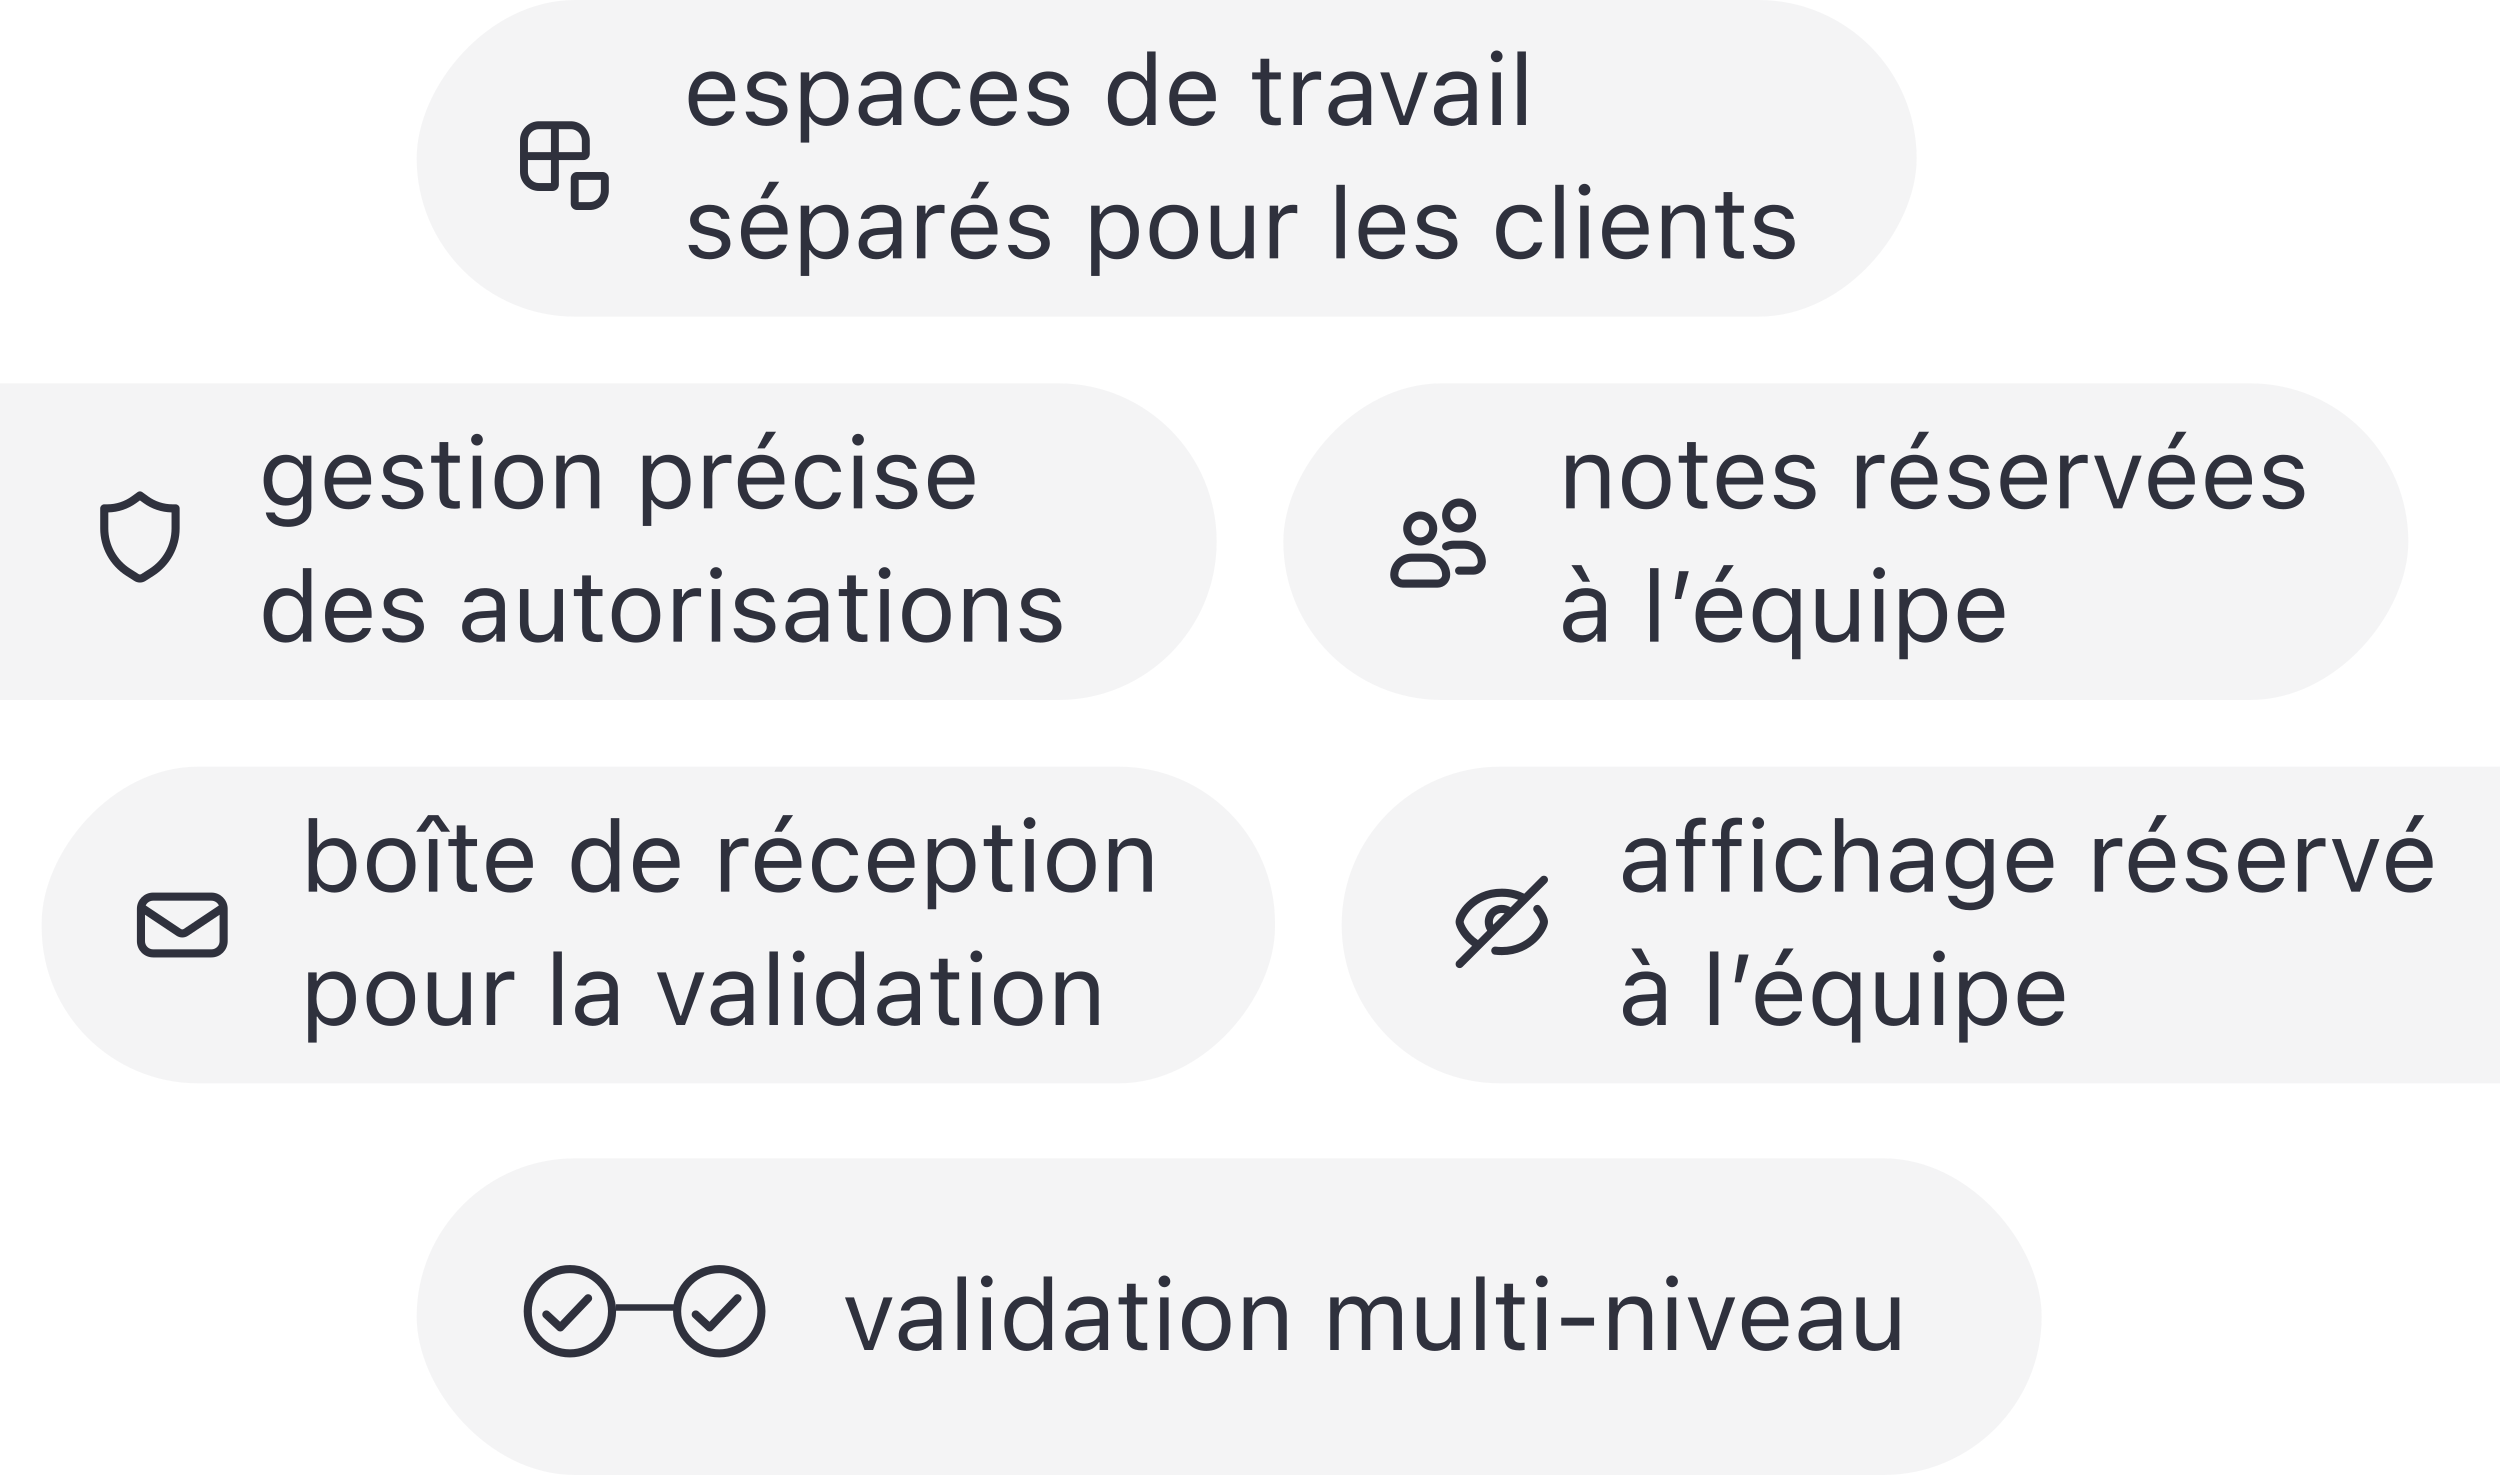 <svg width="300" height="177" viewBox="0 0 300 177" fill="none" xmlns="http://www.w3.org/2000/svg">
<g style="mix-blend-mode:multiply">
<rect width="148" height="38" rx="18.752" transform="matrix(-1 0 0 1 153 92)" fill="#1E2029" fill-opacity="0.05"/>
</g>
<path d="M40.122 107.111C39.243 107.111 38.54 106.695 38.154 105.992H38.06V107H37.04V98.176H38.06V101.68H38.154C38.499 101.006 39.255 100.572 40.122 100.572C41.728 100.572 42.771 101.855 42.771 103.836V103.848C42.771 105.816 41.722 107.111 40.122 107.111ZM39.888 106.209C41.042 106.209 41.728 105.318 41.728 103.848V103.836C41.728 102.365 41.042 101.475 39.888 101.475C38.739 101.475 38.036 102.377 38.036 103.836V103.848C38.036 105.307 38.739 106.209 39.888 106.209ZM46.949 107.111C45.15 107.111 44.036 105.869 44.036 103.848V103.836C44.036 101.809 45.15 100.572 46.949 100.572C48.747 100.572 49.861 101.809 49.861 103.836V103.848C49.861 105.869 48.747 107.111 46.949 107.111ZM46.949 106.209C48.144 106.209 48.818 105.336 48.818 103.848V103.836C48.818 102.342 48.144 101.475 46.949 101.475C45.753 101.475 45.079 102.342 45.079 103.836V103.848C45.079 105.336 45.753 106.209 46.949 106.209ZM49.949 99.805L51.367 97.812H52.597L54.015 99.805H52.937L52.029 98.475H51.935L51.027 99.805H49.949ZM51.466 107V100.684H52.486V107H51.466ZM56.652 107.047C55.351 107.047 54.806 106.566 54.806 105.359V101.527H53.81V100.684H54.806V99.049H55.861V100.684H57.243V101.527H55.861V105.102C55.861 105.846 56.118 106.145 56.775 106.145C56.956 106.145 57.056 106.139 57.243 106.121V106.988C57.044 107.023 56.851 107.047 56.652 107.047ZM61.251 107.111C59.447 107.111 58.357 105.846 58.357 103.865V103.859C58.357 101.908 59.47 100.572 61.187 100.572C62.904 100.572 63.947 101.85 63.947 103.736V104.135H59.4C59.429 105.441 60.15 106.203 61.275 106.203C62.13 106.203 62.657 105.799 62.827 105.418L62.851 105.365H63.87L63.859 105.412C63.642 106.268 62.739 107.111 61.251 107.111ZM61.181 101.48C60.243 101.48 59.529 102.119 59.417 103.32H62.909C62.804 102.072 62.112 101.48 61.181 101.48ZM71.236 107.111C69.636 107.111 68.587 105.816 68.587 103.848V103.836C68.587 101.855 69.63 100.572 71.236 100.572C72.103 100.572 72.859 101.006 73.204 101.68H73.298V98.176H74.318V107H73.298V105.992H73.204C72.818 106.695 72.115 107.111 71.236 107.111ZM71.47 106.209C72.618 106.209 73.322 105.307 73.322 103.848V103.836C73.322 102.377 72.618 101.475 71.47 101.475C70.316 101.475 69.63 102.365 69.63 103.836V103.848C69.63 105.318 70.316 106.209 71.47 106.209ZM78.853 107.111C77.048 107.111 75.958 105.846 75.958 103.865V103.859C75.958 101.908 77.072 100.572 78.788 100.572C80.505 100.572 81.548 101.85 81.548 103.736V104.135H77.001C77.031 105.441 77.751 106.203 78.876 106.203C79.732 106.203 80.259 105.799 80.429 105.418L80.452 105.365H81.472L81.46 105.412C81.243 106.268 80.341 107.111 78.853 107.111ZM78.782 101.48C77.845 101.48 77.13 102.119 77.019 103.32H80.511C80.406 102.072 79.714 101.48 78.782 101.48ZM86.505 107V100.684H87.525V101.621H87.618C87.859 100.959 88.45 100.572 89.306 100.572C89.499 100.572 89.716 100.596 89.816 100.613V101.604C89.605 101.568 89.411 101.545 89.189 101.545C88.216 101.545 87.525 102.16 87.525 103.086V107H86.505ZM93.818 99.805H92.927L93.964 97.812H95.171L93.818 99.805ZM93.478 107.111C91.673 107.111 90.583 105.846 90.583 103.865V103.859C90.583 101.908 91.697 100.572 93.413 100.572C95.13 100.572 96.173 101.85 96.173 103.736V104.135H91.626C91.656 105.441 92.376 106.203 93.501 106.203C94.357 106.203 94.884 105.799 95.054 105.418L95.077 105.365H96.097L96.085 105.412C95.868 106.268 94.966 107.111 93.478 107.111ZM93.407 101.48C92.47 101.48 91.755 102.119 91.644 103.32H95.136C95.031 102.072 94.339 101.48 93.407 101.48ZM100.339 107.111C98.57 107.111 97.439 105.828 97.439 103.824V103.812C97.439 101.85 98.564 100.572 100.333 100.572C101.868 100.572 102.788 101.457 102.976 102.582L102.982 102.617H101.968L101.962 102.6C101.804 101.979 101.241 101.475 100.333 101.475C99.197 101.475 98.482 102.389 98.482 103.812V103.824C98.482 105.277 99.208 106.209 100.333 106.209C101.183 106.209 101.722 105.834 101.956 105.131L101.968 105.096L102.976 105.09L102.964 105.154C102.706 106.297 101.857 107.111 100.339 107.111ZM107.048 107.111C105.243 107.111 104.154 105.846 104.154 103.865V103.859C104.154 101.908 105.267 100.572 106.984 100.572C108.7 100.572 109.743 101.85 109.743 103.736V104.135H105.197C105.226 105.441 105.947 106.203 107.072 106.203C107.927 106.203 108.454 105.799 108.624 105.418L108.648 105.365H109.667L109.656 105.412C109.439 106.268 108.536 107.111 107.048 107.111ZM106.978 101.48C106.04 101.48 105.325 102.119 105.214 103.32H108.706C108.601 102.072 107.909 101.48 106.978 101.48ZM111.325 109.109V100.684H112.345V101.691H112.439C112.825 100.988 113.529 100.572 114.407 100.572C116.007 100.572 117.056 101.867 117.056 103.836V103.848C117.056 105.828 116.013 107.111 114.407 107.111C113.54 107.111 112.784 106.678 112.439 106.004H112.345V109.109H111.325ZM114.173 106.209C115.327 106.209 116.013 105.318 116.013 103.848V103.836C116.013 102.365 115.327 101.475 114.173 101.475C113.025 101.475 112.322 102.377 112.322 103.836V103.848C112.322 105.307 113.025 106.209 114.173 106.209ZM120.894 107.047C119.593 107.047 119.048 106.566 119.048 105.359V101.527H118.052V100.684H119.048V99.049H120.103V100.684H121.486V101.527H120.103V105.102C120.103 105.846 120.361 106.145 121.017 106.145C121.198 106.145 121.298 106.139 121.486 106.121V106.988C121.286 107.023 121.093 107.047 120.894 107.047ZM123.548 99.465C123.161 99.465 122.845 99.148 122.845 98.762C122.845 98.375 123.161 98.059 123.548 98.059C123.935 98.059 124.251 98.375 124.251 98.762C124.251 99.148 123.935 99.465 123.548 99.465ZM123.032 107V100.684H124.052V107H123.032ZM128.57 107.111C126.771 107.111 125.657 105.869 125.657 103.848V103.836C125.657 101.809 126.771 100.572 128.57 100.572C130.368 100.572 131.482 101.809 131.482 103.836V103.848C131.482 105.869 130.368 107.111 128.57 107.111ZM128.57 106.209C129.765 106.209 130.439 105.336 130.439 103.848V103.836C130.439 102.342 129.765 101.475 128.57 101.475C127.374 101.475 126.7 102.342 126.7 103.836V103.848C126.7 105.336 127.374 106.209 128.57 106.209ZM133.064 107V100.684H134.083V101.633H134.177C134.493 100.965 135.085 100.572 136.017 100.572C137.435 100.572 138.226 101.41 138.226 102.91V107H137.206V103.156C137.206 102.02 136.738 101.475 135.73 101.475C134.722 101.475 134.083 102.154 134.083 103.262V107H133.064ZM36.982 125.109V116.684H38.001V117.691H38.095C38.482 116.988 39.185 116.572 40.064 116.572C41.663 116.572 42.712 117.867 42.712 119.836V119.848C42.712 121.828 41.669 123.111 40.064 123.111C39.197 123.111 38.441 122.678 38.095 122.004H38.001V125.109H36.982ZM39.829 122.209C40.984 122.209 41.669 121.318 41.669 119.848V119.836C41.669 118.365 40.984 117.475 39.829 117.475C38.681 117.475 37.978 118.377 37.978 119.836V119.848C37.978 121.307 38.681 122.209 39.829 122.209ZM46.902 123.111C45.103 123.111 43.989 121.869 43.989 119.848V119.836C43.989 117.809 45.103 116.572 46.902 116.572C48.7 116.572 49.814 117.809 49.814 119.836V119.848C49.814 121.869 48.7 123.111 46.902 123.111ZM46.902 122.209C48.097 122.209 48.771 121.336 48.771 119.848V119.836C48.771 118.342 48.097 117.475 46.902 117.475C45.706 117.475 45.032 118.342 45.032 119.836V119.848C45.032 121.336 45.706 122.209 46.902 122.209ZM53.511 123.111C52.075 123.111 51.337 122.268 51.337 120.773V116.684H52.357V120.527C52.357 121.664 52.767 122.209 53.775 122.209C54.888 122.209 55.48 121.529 55.48 120.422V116.684H56.499V123H55.48V122.057H55.386C55.075 122.73 54.437 123.111 53.511 123.111ZM58.404 123V116.684H59.423V117.621H59.517C59.757 116.959 60.349 116.572 61.204 116.572C61.398 116.572 61.614 116.596 61.714 116.613V117.604C61.503 117.568 61.31 117.545 61.087 117.545C60.114 117.545 59.423 118.16 59.423 119.086V123H58.404ZM66.407 123V114.176H67.427V123H66.407ZM71.118 123.111C69.917 123.111 69.009 122.385 69.009 121.236V121.225C69.009 120.1 69.841 119.449 71.312 119.361L73.122 119.25V118.676C73.122 117.896 72.648 117.475 71.704 117.475C70.948 117.475 70.45 117.756 70.286 118.248L70.281 118.266H69.261L69.267 118.23C69.431 117.24 70.392 116.572 71.74 116.572C73.281 116.572 74.142 117.363 74.142 118.676V123H73.122V122.068H73.029C72.63 122.742 71.968 123.111 71.118 123.111ZM70.052 121.213C70.052 121.852 70.597 122.227 71.329 122.227C72.367 122.227 73.122 121.547 73.122 120.645V120.07L71.435 120.176C70.474 120.234 70.052 120.574 70.052 121.201V121.213ZM81.167 123L78.829 116.684H79.907L81.636 121.887H81.73L83.458 116.684H84.536L82.198 123H81.167ZM87.384 123.111C86.183 123.111 85.275 122.385 85.275 121.236V121.225C85.275 120.1 86.107 119.449 87.577 119.361L89.388 119.25V118.676C89.388 117.896 88.913 117.475 87.97 117.475C87.214 117.475 86.716 117.756 86.552 118.248L86.546 118.266H85.527L85.532 118.23C85.697 117.24 86.657 116.572 88.005 116.572C89.546 116.572 90.407 117.363 90.407 118.676V123H89.388V122.068H89.294C88.896 122.742 88.234 123.111 87.384 123.111ZM86.318 121.213C86.318 121.852 86.862 122.227 87.595 122.227C88.632 122.227 89.388 121.547 89.388 120.645V120.07L87.7 120.176C86.74 120.234 86.318 120.574 86.318 121.201V121.213ZM92.329 123V114.176H93.349V123H92.329ZM95.845 115.465C95.458 115.465 95.142 115.148 95.142 114.762C95.142 114.375 95.458 114.059 95.845 114.059C96.232 114.059 96.548 114.375 96.548 114.762C96.548 115.148 96.232 115.465 95.845 115.465ZM95.329 123V116.684H96.349V123H95.329ZM100.603 123.111C99.003 123.111 97.954 121.816 97.954 119.848V119.836C97.954 117.855 98.997 116.572 100.603 116.572C101.47 116.572 102.226 117.006 102.572 117.68H102.665V114.176H103.685V123H102.665V121.992H102.572C102.185 122.695 101.482 123.111 100.603 123.111ZM100.837 122.209C101.986 122.209 102.689 121.307 102.689 119.848V119.836C102.689 118.377 101.986 117.475 100.837 117.475C99.683 117.475 98.997 118.365 98.997 119.836V119.848C98.997 121.318 99.683 122.209 100.837 122.209ZM107.376 123.111C106.175 123.111 105.267 122.385 105.267 121.236V121.225C105.267 120.1 106.099 119.449 107.57 119.361L109.38 119.25V118.676C109.38 117.896 108.906 117.475 107.962 117.475C107.206 117.475 106.708 117.756 106.544 118.248L106.538 118.266H105.519L105.525 118.23C105.689 117.24 106.65 116.572 107.997 116.572C109.538 116.572 110.4 117.363 110.4 118.676V123H109.38V122.068H109.286C108.888 122.742 108.226 123.111 107.376 123.111ZM106.31 121.213C106.31 121.852 106.855 122.227 107.587 122.227C108.624 122.227 109.38 121.547 109.38 120.645V120.07L107.693 120.176C106.732 120.234 106.31 120.574 106.31 121.201V121.213ZM114.507 123.047C113.206 123.047 112.661 122.566 112.661 121.359V117.527H111.665V116.684H112.661V115.049H113.716V116.684H115.099V117.527H113.716V121.102C113.716 121.846 113.974 122.145 114.63 122.145C114.812 122.145 114.911 122.139 115.099 122.121V122.988C114.9 123.023 114.706 123.047 114.507 123.047ZM117.161 115.465C116.775 115.465 116.458 115.148 116.458 114.762C116.458 114.375 116.775 114.059 117.161 114.059C117.548 114.059 117.865 114.375 117.865 114.762C117.865 115.148 117.548 115.465 117.161 115.465ZM116.646 123V116.684H117.665V123H116.646ZM122.183 123.111C120.384 123.111 119.271 121.869 119.271 119.848V119.836C119.271 117.809 120.384 116.572 122.183 116.572C123.982 116.572 125.095 117.809 125.095 119.836V119.848C125.095 121.869 123.982 123.111 122.183 123.111ZM122.183 122.209C123.378 122.209 124.052 121.336 124.052 119.848V119.836C124.052 118.342 123.378 117.475 122.183 117.475C120.988 117.475 120.314 118.342 120.314 119.836V119.848C120.314 121.336 120.988 122.209 122.183 122.209ZM126.677 123V116.684H127.697V117.633H127.79C128.107 116.965 128.698 116.572 129.63 116.572C131.048 116.572 131.839 117.41 131.839 118.91V123H130.82V119.156C130.82 118.02 130.351 117.475 129.343 117.475C128.335 117.475 127.697 118.154 127.697 119.262V123H126.677Z" fill="#2F313D"/>
<g clip-path="url(#clip0_12978_8683)">
<path fill-rule="evenodd" clip-rule="evenodd" d="M18.373 108.084H25.377C25.772 108.084 26.112 108.32 26.264 108.658L22.037 111.477C21.939 111.542 21.811 111.542 21.713 111.477L17.486 108.658C17.638 108.32 17.978 108.084 18.373 108.084ZM17.401 109.771V112.947C17.401 113.484 17.836 113.92 18.373 113.92H25.377C25.914 113.92 26.349 113.484 26.349 112.947V109.771L22.576 112.286C22.152 112.569 21.598 112.569 21.174 112.286L17.401 109.771ZM16.428 109.057C16.428 107.982 17.299 107.111 18.373 107.111H25.377C26.451 107.111 27.322 107.982 27.322 109.057V112.947C27.322 114.021 26.451 114.892 25.377 114.892H18.373C17.299 114.892 16.428 114.021 16.428 112.947V109.057Z" fill="#2F313D"/>
</g>
<g style="mix-blend-mode:multiply">
<rect x="50" y="139" width="195" height="38" rx="19" fill="#1E2029" fill-opacity="0.05"/>
</g>
<path d="M103.736 162L101.398 155.684H102.477L104.205 160.887H104.299L106.027 155.684H107.105L104.768 162H103.736ZM109.953 162.111C108.752 162.111 107.844 161.385 107.844 160.236V160.225C107.844 159.1 108.676 158.449 110.146 158.361L111.957 158.25V157.676C111.957 156.896 111.482 156.475 110.539 156.475C109.783 156.475 109.285 156.756 109.121 157.248L109.115 157.266H108.096L108.102 157.23C108.266 156.24 109.227 155.572 110.574 155.572C112.115 155.572 112.977 156.363 112.977 157.676V162H111.957V161.068H111.863C111.465 161.742 110.803 162.111 109.953 162.111ZM108.887 160.213C108.887 160.852 109.432 161.227 110.164 161.227C111.201 161.227 111.957 160.547 111.957 159.645V159.07L110.27 159.176C109.309 159.234 108.887 159.574 108.887 160.201V160.213ZM114.898 162V153.176H115.918V162H114.898ZM118.414 154.465C118.027 154.465 117.711 154.148 117.711 153.762C117.711 153.375 118.027 153.059 118.414 153.059C118.801 153.059 119.117 153.375 119.117 153.762C119.117 154.148 118.801 154.465 118.414 154.465ZM117.898 162V155.684H118.918V162H117.898ZM123.172 162.111C121.572 162.111 120.523 160.816 120.523 158.848V158.836C120.523 156.855 121.566 155.572 123.172 155.572C124.039 155.572 124.795 156.006 125.141 156.68H125.234V153.176H126.254V162H125.234V160.992H125.141C124.754 161.695 124.051 162.111 123.172 162.111ZM123.406 161.209C124.555 161.209 125.258 160.307 125.258 158.848V158.836C125.258 157.377 124.555 156.475 123.406 156.475C122.252 156.475 121.566 157.365 121.566 158.836V158.848C121.566 160.318 122.252 161.209 123.406 161.209ZM129.945 162.111C128.744 162.111 127.836 161.385 127.836 160.236V160.225C127.836 159.1 128.668 158.449 130.139 158.361L131.949 158.25V157.676C131.949 156.896 131.475 156.475 130.531 156.475C129.775 156.475 129.277 156.756 129.113 157.248L129.107 157.266H128.088L128.094 157.23C128.258 156.24 129.219 155.572 130.566 155.572C132.107 155.572 132.969 156.363 132.969 157.676V162H131.949V161.068H131.855C131.457 161.742 130.795 162.111 129.945 162.111ZM128.879 160.213C128.879 160.852 129.424 161.227 130.156 161.227C131.193 161.227 131.949 160.547 131.949 159.645V159.07L130.262 159.176C129.301 159.234 128.879 159.574 128.879 160.201V160.213ZM137.076 162.047C135.775 162.047 135.23 161.566 135.23 160.359V156.527H134.234V155.684H135.23V154.049H136.285V155.684H137.668V156.527H136.285V160.102C136.285 160.846 136.543 161.145 137.199 161.145C137.381 161.145 137.48 161.139 137.668 161.121V161.988C137.469 162.023 137.275 162.047 137.076 162.047ZM139.73 154.465C139.344 154.465 139.027 154.148 139.027 153.762C139.027 153.375 139.344 153.059 139.73 153.059C140.117 153.059 140.434 153.375 140.434 153.762C140.434 154.148 140.117 154.465 139.73 154.465ZM139.215 162V155.684H140.234V162H139.215ZM144.752 162.111C142.953 162.111 141.84 160.869 141.84 158.848V158.836C141.84 156.809 142.953 155.572 144.752 155.572C146.551 155.572 147.664 156.809 147.664 158.836V158.848C147.664 160.869 146.551 162.111 144.752 162.111ZM144.752 161.209C145.947 161.209 146.621 160.336 146.621 158.848V158.836C146.621 157.342 145.947 156.475 144.752 156.475C143.557 156.475 142.883 157.342 142.883 158.836V158.848C142.883 160.336 143.557 161.209 144.752 161.209ZM149.246 162V155.684H150.266V156.633H150.359C150.676 155.965 151.268 155.572 152.199 155.572C153.617 155.572 154.408 156.41 154.408 157.91V162H153.389V158.156C153.389 157.02 152.92 156.475 151.912 156.475C150.904 156.475 150.266 157.154 150.266 158.262V162H149.246ZM159.629 162V155.684H160.648V156.645H160.742C161.023 155.965 161.621 155.572 162.447 155.572C163.303 155.572 163.9 156.023 164.193 156.68H164.287C164.627 156.012 165.348 155.572 166.221 155.572C167.51 155.572 168.23 156.311 168.23 157.635V162H167.211V157.869C167.211 156.938 166.783 156.475 165.893 156.475C165.014 156.475 164.434 157.137 164.434 157.939V162H163.414V157.711C163.414 156.961 162.898 156.475 162.102 156.475C161.275 156.475 160.648 157.195 160.648 158.086V162H159.629ZM172.186 162.111C170.75 162.111 170.012 161.268 170.012 159.773V155.684H171.031V159.527C171.031 160.664 171.441 161.209 172.449 161.209C173.562 161.209 174.154 160.529 174.154 159.422V155.684H175.174V162H174.154V161.057H174.061C173.75 161.73 173.111 162.111 172.186 162.111ZM177.137 162V153.176H178.156V162H177.137ZM182.357 162.047C181.057 162.047 180.512 161.566 180.512 160.359V156.527H179.516V155.684H180.512V154.049H181.566V155.684H182.949V156.527H181.566V160.102C181.566 160.846 181.824 161.145 182.48 161.145C182.662 161.145 182.762 161.139 182.949 161.121V161.988C182.75 162.023 182.557 162.047 182.357 162.047ZM185.012 154.465C184.625 154.465 184.309 154.148 184.309 153.762C184.309 153.375 184.625 153.059 185.012 153.059C185.398 153.059 185.715 153.375 185.715 153.762C185.715 154.148 185.398 154.465 185.012 154.465ZM184.496 162V155.684H185.516V162H184.496ZM187.35 159.07V158.121H191.287V159.07H187.35ZM193.098 162V155.684H194.117V156.633H194.211C194.527 155.965 195.119 155.572 196.051 155.572C197.469 155.572 198.26 156.41 198.26 157.91V162H197.24V158.156C197.24 157.02 196.771 156.475 195.764 156.475C194.756 156.475 194.117 157.154 194.117 158.262V162H193.098ZM200.645 154.465C200.258 154.465 199.941 154.148 199.941 153.762C199.941 153.375 200.258 153.059 200.645 153.059C201.031 153.059 201.348 153.375 201.348 153.762C201.348 154.148 201.031 154.465 200.645 154.465ZM200.129 162V155.684H201.148V162H200.129ZM204.857 162L202.52 155.684H203.598L205.326 160.887H205.42L207.148 155.684H208.227L205.889 162H204.857ZM211.918 162.111C210.113 162.111 209.023 160.846 209.023 158.865V158.859C209.023 156.908 210.137 155.572 211.854 155.572C213.57 155.572 214.613 156.85 214.613 158.736V159.135H210.066C210.096 160.441 210.816 161.203 211.941 161.203C212.797 161.203 213.324 160.799 213.494 160.418L213.518 160.365H214.537L214.525 160.412C214.309 161.268 213.406 162.111 211.918 162.111ZM211.848 156.48C210.91 156.48 210.195 157.119 210.084 158.32H213.576C213.471 157.072 212.779 156.48 211.848 156.48ZM217.93 162.111C216.729 162.111 215.82 161.385 215.82 160.236V160.225C215.82 159.1 216.652 158.449 218.123 158.361L219.934 158.25V157.676C219.934 156.896 219.459 156.475 218.516 156.475C217.76 156.475 217.262 156.756 217.098 157.248L217.092 157.266H216.072L216.078 157.23C216.242 156.24 217.203 155.572 218.551 155.572C220.092 155.572 220.953 156.363 220.953 157.676V162H219.934V161.068H219.84C219.441 161.742 218.779 162.111 217.93 162.111ZM216.863 160.213C216.863 160.852 217.408 161.227 218.141 161.227C219.178 161.227 219.934 160.547 219.934 159.645V159.07L218.246 159.176C217.285 159.234 216.863 159.574 216.863 160.201V160.213ZM224.932 162.111C223.496 162.111 222.758 161.268 222.758 159.773V155.684H223.777V159.527C223.777 160.664 224.188 161.209 225.195 161.209C226.309 161.209 226.9 160.529 226.9 159.422V155.684H227.92V162H226.9V161.057H226.807C226.496 161.73 225.857 162.111 224.932 162.111Z" fill="#2F313D"/>
<g clip-path="url(#clip1_12978_8683)">
<path fill-rule="evenodd" clip-rule="evenodd" d="M63.815 157.35C63.815 154.825 65.862 152.778 68.387 152.778C70.911 152.778 72.958 154.825 72.958 157.35C72.958 159.874 70.911 161.921 68.387 161.921C65.862 161.921 63.815 159.874 63.815 157.35ZM68.387 151.806C65.325 151.806 62.843 154.288 62.843 157.35C62.843 160.412 65.325 162.894 68.387 162.894C71.448 162.894 73.931 160.412 73.931 157.35C73.931 154.288 71.448 151.806 68.387 151.806ZM70.925 156.129C71.11 155.935 71.103 155.627 70.909 155.442C70.715 155.256 70.407 155.263 70.221 155.458L67.213 158.612L65.894 157.383C65.697 157.2 65.39 157.211 65.207 157.407C65.023 157.604 65.034 157.911 65.231 158.095L66.901 159.651C67.096 159.832 67.401 159.823 67.585 159.631L70.925 156.129Z" fill="#2F313D"/>
</g>
<g clip-path="url(#clip2_12978_8683)">
<path fill-rule="evenodd" clip-rule="evenodd" d="M81.741 157.35C81.741 154.825 83.788 152.778 86.312 152.778C88.837 152.778 90.884 154.825 90.884 157.35C90.884 159.874 88.837 161.921 86.312 161.921C83.788 161.921 81.741 159.874 81.741 157.35ZM86.312 151.806C83.251 151.806 80.768 154.288 80.768 157.35C80.768 160.412 83.251 162.894 86.312 162.894C89.374 162.894 91.856 160.412 91.856 157.35C91.856 154.288 89.374 151.806 86.312 151.806ZM88.851 156.129C89.036 155.935 89.029 155.627 88.835 155.442C88.64 155.256 88.332 155.263 88.147 155.458L85.138 158.612L83.82 157.383C83.623 157.2 83.315 157.211 83.132 157.407C82.949 157.604 82.96 157.911 83.157 158.095L84.827 159.651C85.022 159.832 85.326 159.823 85.51 159.631L88.851 156.129Z" fill="#2F313D"/>
</g>
<line x1="73.891" y1="156.9" x2="81.274" y2="156.9" stroke="#2F313D" stroke-width="0.778"/>
<g style="mix-blend-mode:multiply">
<rect width="180" height="38" rx="19" transform="matrix(-1 0 0 1 230 0)" fill="#1E2029" fill-opacity="0.05"/>
</g>
<path d="M85.527 15.111C83.723 15.111 82.633 13.846 82.633 11.865V11.859C82.633 9.908 83.746 8.572 85.463 8.572C87.18 8.572 88.223 9.85 88.223 11.736V12.135H83.676C83.705 13.441 84.426 14.203 85.551 14.203C86.406 14.203 86.934 13.799 87.103 13.418L87.127 13.365H88.147L88.135 13.412C87.918 14.268 87.016 15.111 85.527 15.111ZM85.457 9.48C84.519 9.48 83.805 10.119 83.693 11.32H87.186C87.08 10.072 86.389 9.48 85.457 9.48ZM91.973 15.111C90.566 15.111 89.6 14.432 89.482 13.389H90.525C90.695 13.916 91.199 14.262 92.008 14.262C92.857 14.262 93.461 13.857 93.461 13.283V13.271C93.461 12.844 93.139 12.545 92.359 12.357L91.381 12.123C90.197 11.842 89.664 11.326 89.664 10.418V10.412C89.664 9.363 90.672 8.572 92.014 8.572C93.338 8.572 94.258 9.234 94.398 10.266H93.397C93.262 9.768 92.769 9.422 92.008 9.422C91.258 9.422 90.707 9.809 90.707 10.365V10.377C90.707 10.805 91.023 11.074 91.768 11.256L92.74 11.49C93.93 11.777 94.504 12.293 94.504 13.195V13.207C94.504 14.332 93.408 15.111 91.973 15.111ZM96.086 17.109V8.684H97.106V9.691H97.199C97.586 8.988 98.289 8.572 99.168 8.572C100.768 8.572 101.816 9.867 101.816 11.836V11.848C101.816 13.828 100.773 15.111 99.168 15.111C98.301 15.111 97.545 14.678 97.199 14.004H97.106V17.109H96.086ZM98.934 14.209C100.088 14.209 100.773 13.318 100.773 11.848V11.836C100.773 10.365 100.088 9.475 98.934 9.475C97.785 9.475 97.082 10.377 97.082 11.836V11.848C97.082 13.307 97.785 14.209 98.934 14.209ZM105.145 15.111C103.943 15.111 103.035 14.385 103.035 13.236V13.225C103.035 12.1 103.867 11.449 105.338 11.361L107.148 11.25V10.676C107.148 9.896 106.674 9.475 105.73 9.475C104.975 9.475 104.477 9.756 104.312 10.248L104.307 10.266H103.287L103.293 10.23C103.457 9.24 104.418 8.572 105.766 8.572C107.307 8.572 108.168 9.363 108.168 10.676V15H107.148V14.068H107.055C106.656 14.742 105.994 15.111 105.145 15.111ZM104.078 13.213C104.078 13.852 104.623 14.227 105.355 14.227C106.393 14.227 107.148 13.547 107.148 12.645V12.07L105.461 12.176C104.5 12.234 104.078 12.574 104.078 13.201V13.213ZM112.615 15.111C110.846 15.111 109.715 13.828 109.715 11.824V11.812C109.715 9.85 110.84 8.572 112.609 8.572C114.145 8.572 115.064 9.457 115.252 10.582L115.258 10.617H114.244L114.238 10.6C114.08 9.979 113.518 9.475 112.609 9.475C111.473 9.475 110.758 10.389 110.758 11.812V11.824C110.758 13.277 111.484 14.209 112.609 14.209C113.459 14.209 113.998 13.834 114.232 13.131L114.244 13.096L115.252 13.09L115.24 13.154C114.982 14.297 114.133 15.111 112.615 15.111ZM119.324 15.111C117.52 15.111 116.43 13.846 116.43 11.865V11.859C116.43 9.908 117.543 8.572 119.26 8.572C120.977 8.572 122.02 9.85 122.02 11.736V12.135H117.473C117.502 13.441 118.223 14.203 119.348 14.203C120.203 14.203 120.73 13.799 120.9 13.418L120.924 13.365H121.943L121.932 13.412C121.715 14.268 120.812 15.111 119.324 15.111ZM119.254 9.48C118.316 9.48 117.602 10.119 117.49 11.32H120.982C120.877 10.072 120.186 9.48 119.254 9.48ZM125.77 15.111C124.363 15.111 123.396 14.432 123.279 13.389H124.322C124.492 13.916 124.996 14.262 125.805 14.262C126.654 14.262 127.258 13.857 127.258 13.283V13.271C127.258 12.844 126.936 12.545 126.156 12.357L125.178 12.123C123.994 11.842 123.461 11.326 123.461 10.418V10.412C123.461 9.363 124.469 8.572 125.811 8.572C127.135 8.572 128.055 9.234 128.195 10.266H127.193C127.059 9.768 126.566 9.422 125.805 9.422C125.055 9.422 124.504 9.809 124.504 10.365V10.377C124.504 10.805 124.82 11.074 125.564 11.256L126.537 11.49C127.727 11.777 128.301 12.293 128.301 13.195V13.207C128.301 14.332 127.205 15.111 125.77 15.111ZM135.59 15.111C133.99 15.111 132.941 13.816 132.941 11.848V11.836C132.941 9.855 133.984 8.572 135.59 8.572C136.457 8.572 137.213 9.006 137.559 9.68H137.652V6.176H138.672V15H137.652V13.992H137.559C137.172 14.695 136.469 15.111 135.59 15.111ZM135.824 14.209C136.973 14.209 137.676 13.307 137.676 11.848V11.836C137.676 10.377 136.973 9.475 135.824 9.475C134.67 9.475 133.984 10.365 133.984 11.836V11.848C133.984 13.318 134.67 14.209 135.824 14.209ZM143.207 15.111C141.402 15.111 140.312 13.846 140.312 11.865V11.859C140.312 9.908 141.426 8.572 143.143 8.572C144.859 8.572 145.902 9.85 145.902 11.736V12.135H141.355C141.385 13.441 142.105 14.203 143.23 14.203C144.086 14.203 144.613 13.799 144.783 13.418L144.807 13.365H145.826L145.814 13.412C145.598 14.268 144.695 15.111 143.207 15.111ZM143.137 9.48C142.199 9.48 141.484 10.119 141.373 11.32H144.865C144.76 10.072 144.068 9.48 143.137 9.48ZM153.104 15.047C151.803 15.047 151.258 14.566 151.258 13.359V9.527H150.262V8.684H151.258V7.049H152.312V8.684H153.695V9.527H152.312V13.102C152.312 13.846 152.57 14.145 153.227 14.145C153.408 14.145 153.508 14.139 153.695 14.121V14.988C153.496 15.023 153.303 15.047 153.104 15.047ZM155.219 15V8.684H156.238V9.621H156.332C156.572 8.959 157.164 8.572 158.02 8.572C158.213 8.572 158.43 8.596 158.529 8.613V9.604C158.318 9.568 158.125 9.545 157.902 9.545C156.93 9.545 156.238 10.16 156.238 11.086V15H155.219ZM161.523 15.111C160.322 15.111 159.414 14.385 159.414 13.236V13.225C159.414 12.1 160.246 11.449 161.717 11.361L163.527 11.25V10.676C163.527 9.896 163.053 9.475 162.109 9.475C161.354 9.475 160.855 9.756 160.691 10.248L160.686 10.266H159.666L159.672 10.23C159.836 9.24 160.797 8.572 162.145 8.572C163.686 8.572 164.547 9.363 164.547 10.676V15H163.527V14.068H163.434C163.035 14.742 162.373 15.111 161.523 15.111ZM160.457 13.213C160.457 13.852 161.002 14.227 161.734 14.227C162.771 14.227 163.527 13.547 163.527 12.645V12.07L161.84 12.176C160.879 12.234 160.457 12.574 160.457 13.201V13.213ZM167.963 15L165.625 8.684H166.703L168.432 13.887H168.525L170.254 8.684H171.332L168.994 15H167.963ZM174.18 15.111C172.979 15.111 172.07 14.385 172.07 13.236V13.225C172.07 12.1 172.902 11.449 174.373 11.361L176.184 11.25V10.676C176.184 9.896 175.709 9.475 174.766 9.475C174.01 9.475 173.512 9.756 173.348 10.248L173.342 10.266H172.322L172.328 10.23C172.492 9.24 173.453 8.572 174.801 8.572C176.342 8.572 177.203 9.363 177.203 10.676V15H176.184V14.068H176.09C175.691 14.742 175.029 15.111 174.18 15.111ZM173.113 13.213C173.113 13.852 173.658 14.227 174.391 14.227C175.428 14.227 176.184 13.547 176.184 12.645V12.07L174.496 12.176C173.535 12.234 173.113 12.574 173.113 13.201V13.213ZM179.605 7.465C179.219 7.465 178.902 7.148 178.902 6.762C178.902 6.375 179.219 6.059 179.605 6.059C179.992 6.059 180.309 6.375 180.309 6.762C180.309 7.148 179.992 7.465 179.605 7.465ZM179.09 15V8.684H180.109V15H179.09ZM182.09 15V6.176H183.109V15H182.09ZM85.117 31.111C83.711 31.111 82.744 30.432 82.627 29.389H83.67C83.84 29.916 84.344 30.262 85.152 30.262C86.002 30.262 86.606 29.857 86.606 29.283V29.271C86.606 28.844 86.283 28.545 85.504 28.357L84.525 28.123C83.342 27.842 82.809 27.326 82.809 26.418V26.412C82.809 25.363 83.816 24.572 85.158 24.572C86.482 24.572 87.402 25.234 87.543 26.266H86.541C86.406 25.768 85.914 25.422 85.152 25.422C84.402 25.422 83.852 25.809 83.852 26.365V26.377C83.852 26.805 84.168 27.074 84.912 27.256L85.885 27.49C87.074 27.777 87.648 28.293 87.648 29.195V29.207C87.648 30.332 86.553 31.111 85.117 31.111ZM92.148 23.805H91.258L92.295 21.812H93.502L92.148 23.805ZM91.809 31.111C90.004 31.111 88.914 29.846 88.914 27.865V27.859C88.914 25.908 90.027 24.572 91.744 24.572C93.461 24.572 94.504 25.85 94.504 27.736V28.135H89.957C89.986 29.441 90.707 30.203 91.832 30.203C92.688 30.203 93.215 29.799 93.385 29.418L93.408 29.365H94.428L94.416 29.412C94.199 30.268 93.297 31.111 91.809 31.111ZM91.738 25.48C90.801 25.48 90.086 26.119 89.975 27.32H93.467C93.361 26.072 92.67 25.48 91.738 25.48ZM96.086 33.109V24.684H97.106V25.691H97.199C97.586 24.988 98.289 24.572 99.168 24.572C100.768 24.572 101.816 25.867 101.816 27.836V27.848C101.816 29.828 100.773 31.111 99.168 31.111C98.301 31.111 97.545 30.678 97.199 30.004H97.106V33.109H96.086ZM98.934 30.209C100.088 30.209 100.773 29.318 100.773 27.848V27.836C100.773 26.365 100.088 25.475 98.934 25.475C97.785 25.475 97.082 26.377 97.082 27.836V27.848C97.082 29.307 97.785 30.209 98.934 30.209ZM105.145 31.111C103.943 31.111 103.035 30.385 103.035 29.236V29.225C103.035 28.1 103.867 27.449 105.338 27.361L107.148 27.25V26.676C107.148 25.896 106.674 25.475 105.73 25.475C104.975 25.475 104.477 25.756 104.312 26.248L104.307 26.266H103.287L103.293 26.23C103.457 25.24 104.418 24.572 105.766 24.572C107.307 24.572 108.168 25.363 108.168 26.676V31H107.148V30.068H107.055C106.656 30.742 105.994 31.111 105.145 31.111ZM104.078 29.213C104.078 29.852 104.623 30.227 105.355 30.227C106.393 30.227 107.148 29.547 107.148 28.645V28.07L105.461 28.176C104.5 28.234 104.078 28.574 104.078 29.201V29.213ZM110.031 31V24.684H111.051V25.621H111.145C111.385 24.959 111.977 24.572 112.832 24.572C113.025 24.572 113.242 24.596 113.342 24.613V25.604C113.131 25.568 112.938 25.545 112.715 25.545C111.742 25.545 111.051 26.16 111.051 27.086V31H110.031ZM117.344 23.805H116.453L117.49 21.812H118.697L117.344 23.805ZM117.004 31.111C115.199 31.111 114.109 29.846 114.109 27.865V27.859C114.109 25.908 115.223 24.572 116.939 24.572C118.656 24.572 119.699 25.85 119.699 27.736V28.135H115.152C115.182 29.441 115.902 30.203 117.027 30.203C117.883 30.203 118.41 29.799 118.58 29.418L118.604 29.365H119.623L119.611 29.412C119.395 30.268 118.492 31.111 117.004 31.111ZM116.934 25.48C115.996 25.48 115.281 26.119 115.17 27.32H118.662C118.557 26.072 117.865 25.48 116.934 25.48ZM123.449 31.111C122.043 31.111 121.076 30.432 120.959 29.389H122.002C122.172 29.916 122.676 30.262 123.484 30.262C124.334 30.262 124.938 29.857 124.938 29.283V29.271C124.938 28.844 124.615 28.545 123.836 28.357L122.857 28.123C121.674 27.842 121.141 27.326 121.141 26.418V26.412C121.141 25.363 122.148 24.572 123.49 24.572C124.814 24.572 125.734 25.234 125.875 26.266H124.873C124.738 25.768 124.246 25.422 123.484 25.422C122.734 25.422 122.184 25.809 122.184 26.365V26.377C122.184 26.805 122.5 27.074 123.244 27.256L124.217 27.49C125.406 27.777 125.98 28.293 125.98 29.195V29.207C125.98 30.332 124.885 31.111 123.449 31.111ZM130.938 33.109V24.684H131.957V25.691H132.051C132.438 24.988 133.141 24.572 134.02 24.572C135.619 24.572 136.668 25.867 136.668 27.836V27.848C136.668 29.828 135.625 31.111 134.02 31.111C133.152 31.111 132.396 30.678 132.051 30.004H131.957V33.109H130.938ZM133.785 30.209C134.939 30.209 135.625 29.318 135.625 27.848V27.836C135.625 26.365 134.939 25.475 133.785 25.475C132.637 25.475 131.934 26.377 131.934 27.836V27.848C131.934 29.307 132.637 30.209 133.785 30.209ZM140.857 31.111C139.059 31.111 137.945 29.869 137.945 27.848V27.836C137.945 25.809 139.059 24.572 140.857 24.572C142.656 24.572 143.77 25.809 143.77 27.836V27.848C143.77 29.869 142.656 31.111 140.857 31.111ZM140.857 30.209C142.053 30.209 142.727 29.336 142.727 27.848V27.836C142.727 26.342 142.053 25.475 140.857 25.475C139.662 25.475 138.988 26.342 138.988 27.836V27.848C138.988 29.336 139.662 30.209 140.857 30.209ZM147.467 31.111C146.031 31.111 145.293 30.268 145.293 28.773V24.684H146.312V28.527C146.312 29.664 146.723 30.209 147.73 30.209C148.844 30.209 149.436 29.529 149.436 28.422V24.684H150.455V31H149.436V30.057H149.342C149.031 30.73 148.393 31.111 147.467 31.111ZM152.359 31V24.684H153.379V25.621H153.473C153.713 24.959 154.305 24.572 155.16 24.572C155.354 24.572 155.57 24.596 155.67 24.613V25.604C155.459 25.568 155.266 25.545 155.043 25.545C154.07 25.545 153.379 26.16 153.379 27.086V31H152.359ZM160.363 31V22.176H161.383V31H160.363ZM165.918 31.111C164.113 31.111 163.023 29.846 163.023 27.865V27.859C163.023 25.908 164.137 24.572 165.854 24.572C167.57 24.572 168.613 25.85 168.613 27.736V28.135H164.066C164.096 29.441 164.816 30.203 165.941 30.203C166.797 30.203 167.324 29.799 167.494 29.418L167.518 29.365H168.537L168.525 29.412C168.309 30.268 167.406 31.111 165.918 31.111ZM165.848 25.48C164.91 25.48 164.195 26.119 164.084 27.32H167.576C167.471 26.072 166.779 25.48 165.848 25.48ZM172.363 31.111C170.957 31.111 169.99 30.432 169.873 29.389H170.916C171.086 29.916 171.59 30.262 172.398 30.262C173.248 30.262 173.852 29.857 173.852 29.283V29.271C173.852 28.844 173.529 28.545 172.75 28.357L171.771 28.123C170.588 27.842 170.055 27.326 170.055 26.418V26.412C170.055 25.363 171.062 24.572 172.404 24.572C173.729 24.572 174.648 25.234 174.789 26.266H173.787C173.652 25.768 173.16 25.422 172.398 25.422C171.648 25.422 171.098 25.809 171.098 26.365V26.377C171.098 26.805 171.414 27.074 172.158 27.256L173.131 27.49C174.32 27.777 174.895 28.293 174.895 29.195V29.207C174.895 30.332 173.799 31.111 172.363 31.111ZM182.436 31.111C180.666 31.111 179.535 29.828 179.535 27.824V27.812C179.535 25.85 180.66 24.572 182.43 24.572C183.965 24.572 184.885 25.457 185.072 26.582L185.078 26.617H184.064L184.059 26.6C183.9 25.979 183.338 25.475 182.43 25.475C181.293 25.475 180.578 26.389 180.578 27.812V27.824C180.578 29.277 181.305 30.209 182.43 30.209C183.279 30.209 183.818 29.834 184.053 29.131L184.064 29.096L185.072 29.09L185.061 29.154C184.803 30.297 183.953 31.111 182.436 31.111ZM186.625 31V22.176H187.645V31H186.625ZM190.141 23.465C189.754 23.465 189.438 23.148 189.438 22.762C189.438 22.375 189.754 22.059 190.141 22.059C190.527 22.059 190.844 22.375 190.844 22.762C190.844 23.148 190.527 23.465 190.141 23.465ZM189.625 31V24.684H190.645V31H189.625ZM195.145 31.111C193.34 31.111 192.25 29.846 192.25 27.865V27.859C192.25 25.908 193.363 24.572 195.08 24.572C196.797 24.572 197.84 25.85 197.84 27.736V28.135H193.293C193.322 29.441 194.043 30.203 195.168 30.203C196.023 30.203 196.551 29.799 196.721 29.418L196.744 29.365H197.764L197.752 29.412C197.535 30.268 196.633 31.111 195.145 31.111ZM195.074 25.48C194.137 25.48 193.422 26.119 193.311 27.32H196.803C196.697 26.072 196.006 25.48 195.074 25.48ZM199.422 31V24.684H200.441V25.633H200.535C200.852 24.965 201.443 24.572 202.375 24.572C203.793 24.572 204.584 25.41 204.584 26.91V31H203.564V27.156C203.564 26.02 203.096 25.475 202.088 25.475C201.08 25.475 200.441 26.154 200.441 27.262V31H199.422ZM208.674 31.047C207.373 31.047 206.828 30.566 206.828 29.359V25.527H205.832V24.684H206.828V23.049H207.883V24.684H209.266V25.527H207.883V29.102C207.883 29.846 208.141 30.145 208.797 30.145C208.979 30.145 209.078 30.139 209.266 30.121V30.988C209.066 31.023 208.873 31.047 208.674 31.047ZM212.84 31.111C211.434 31.111 210.467 30.432 210.35 29.389H211.393C211.562 29.916 212.066 30.262 212.875 30.262C213.725 30.262 214.328 29.857 214.328 29.283V29.271C214.328 28.844 214.006 28.545 213.227 28.357L212.248 28.123C211.064 27.842 210.531 27.326 210.531 26.418V26.412C210.531 25.363 211.539 24.572 212.881 24.572C214.205 24.572 215.125 25.234 215.266 26.266H214.264C214.129 25.768 213.637 25.422 212.875 25.422C212.125 25.422 211.574 25.809 211.574 26.365V26.377C211.574 26.805 211.891 27.074 212.635 27.256L213.607 27.49C214.797 27.777 215.371 28.293 215.371 29.195V29.207C215.371 30.332 214.275 31.111 212.84 31.111Z" fill="#2F313D"/>
<g clip-path="url(#clip3_12978_8683)">
<path fill-rule="evenodd" clip-rule="evenodd" d="M66.112 19.21H63.353V20.637C63.353 21.373 63.949 21.969 64.685 21.969H66.112V19.21V19.21ZM63.353 18.259H66.112V15.5H64.685C63.949 15.5 63.353 16.096 63.353 16.832V18.259ZM67.063 18.259V15.5H68.49C69.225 15.5 69.822 16.096 69.822 16.832V18.259H67.063ZM62.402 16.832V20.637C62.402 21.898 63.424 22.92 64.685 22.92H66.302C66.722 22.92 67.063 22.58 67.063 22.159V20.162V19.21H68.014H70.012C70.432 19.21 70.773 18.869 70.773 18.449V16.832C70.773 15.571 69.751 14.549 68.49 14.549H64.685C63.424 14.549 62.402 15.571 62.402 16.832ZM69.441 24.252H70.773C71.509 24.252 72.105 23.656 72.105 22.92V21.588H69.441V24.252ZM68.49 21.398V24.442C68.49 24.863 68.831 25.203 69.251 25.203H70.773C72.034 25.203 73.056 24.181 73.056 22.92V21.398C73.056 20.978 72.716 20.637 72.295 20.637H69.251C68.831 20.637 68.49 20.978 68.49 21.398Z" fill="#2F313D"/>
</g>
<g style="mix-blend-mode:multiply">
<path d="M0 46H127C137.493 46 146 54.507 146 65C146 75.493 137.493 84 127 84H0V46Z" fill="#1E2029" fill-opacity="0.05"/>
</g>
<path d="M34.551 63.227C33.027 63.227 32.055 62.541 31.896 61.504L31.908 61.498H32.963L32.969 61.504C33.08 61.984 33.643 62.324 34.551 62.324C35.682 62.324 36.355 61.791 36.355 60.859V59.582H36.262C35.863 60.279 35.148 60.672 34.281 60.672C32.647 60.672 31.633 59.406 31.633 57.637V57.625C31.633 55.855 32.652 54.572 34.305 54.572C35.195 54.572 35.887 55.012 36.273 55.727H36.344V54.684H37.363V60.912C37.363 62.324 36.273 63.227 34.551 63.227ZM34.504 59.77C35.676 59.77 36.379 58.891 36.379 57.637V57.625C36.379 56.371 35.67 55.475 34.504 55.475C33.332 55.475 32.676 56.371 32.676 57.625V57.637C32.676 58.891 33.332 59.77 34.504 59.77ZM41.84 61.111C40.035 61.111 38.945 59.846 38.945 57.865V57.859C38.945 55.908 40.059 54.572 41.775 54.572C43.492 54.572 44.535 55.85 44.535 57.736V58.135H39.988C40.018 59.441 40.738 60.203 41.863 60.203C42.719 60.203 43.246 59.799 43.416 59.418L43.44 59.365H44.459L44.447 59.412C44.23 60.268 43.328 61.111 41.84 61.111ZM41.77 55.48C40.832 55.48 40.117 56.119 40.006 57.32H43.498C43.393 56.072 42.701 55.48 41.77 55.48ZM48.285 61.111C46.879 61.111 45.912 60.432 45.795 59.389H46.838C47.008 59.916 47.512 60.262 48.32 60.262C49.17 60.262 49.773 59.857 49.773 59.283V59.272C49.773 58.844 49.451 58.545 48.672 58.357L47.693 58.123C46.51 57.842 45.977 57.326 45.977 56.418V56.412C45.977 55.363 46.984 54.572 48.326 54.572C49.65 54.572 50.57 55.234 50.711 56.266H49.709C49.574 55.768 49.082 55.422 48.32 55.422C47.57 55.422 47.02 55.809 47.02 56.365V56.377C47.02 56.805 47.336 57.074 48.08 57.256L49.053 57.49C50.242 57.777 50.816 58.293 50.816 59.195V59.207C50.816 60.332 49.721 61.111 48.285 61.111ZM54.584 61.047C53.283 61.047 52.738 60.566 52.738 59.359V55.527H51.742V54.684H52.738V53.049H53.793V54.684H55.176V55.527H53.793V59.102C53.793 59.846 54.051 60.145 54.707 60.145C54.889 60.145 54.988 60.139 55.176 60.121V60.988C54.977 61.023 54.783 61.047 54.584 61.047ZM57.238 53.465C56.852 53.465 56.535 53.148 56.535 52.762C56.535 52.375 56.852 52.059 57.238 52.059C57.625 52.059 57.941 52.375 57.941 52.762C57.941 53.148 57.625 53.465 57.238 53.465ZM56.723 61V54.684H57.742V61H56.723ZM62.26 61.111C60.461 61.111 59.348 59.869 59.348 57.848V57.836C59.348 55.809 60.461 54.572 62.26 54.572C64.059 54.572 65.172 55.809 65.172 57.836V57.848C65.172 59.869 64.059 61.111 62.26 61.111ZM62.26 60.209C63.455 60.209 64.129 59.336 64.129 57.848V57.836C64.129 56.342 63.455 55.475 62.26 55.475C61.065 55.475 60.391 56.342 60.391 57.836V57.848C60.391 59.336 61.065 60.209 62.26 60.209ZM66.754 61V54.684H67.773V55.633H67.867C68.184 54.965 68.775 54.572 69.707 54.572C71.125 54.572 71.916 55.41 71.916 56.91V61H70.897V57.156C70.897 56.02 70.428 55.475 69.42 55.475C68.412 55.475 67.773 56.154 67.773 57.262V61H66.754ZM77.137 63.109V54.684H78.156V55.691H78.25C78.637 54.988 79.34 54.572 80.219 54.572C81.818 54.572 82.867 55.867 82.867 57.836V57.848C82.867 59.828 81.824 61.111 80.219 61.111C79.352 61.111 78.596 60.678 78.25 60.004H78.156V63.109H77.137ZM79.984 60.209C81.139 60.209 81.824 59.318 81.824 57.848V57.836C81.824 56.365 81.139 55.475 79.984 55.475C78.836 55.475 78.133 56.377 78.133 57.836V57.848C78.133 59.307 78.836 60.209 79.984 60.209ZM84.461 61V54.684H85.481V55.621H85.574C85.814 54.959 86.406 54.572 87.262 54.572C87.455 54.572 87.672 54.596 87.772 54.613V55.603C87.561 55.568 87.367 55.545 87.144 55.545C86.172 55.545 85.481 56.16 85.481 57.086V61H84.461ZM91.773 53.805H90.883L91.92 51.812H93.127L91.773 53.805ZM91.434 61.111C89.629 61.111 88.539 59.846 88.539 57.865V57.859C88.539 55.908 89.652 54.572 91.369 54.572C93.086 54.572 94.129 55.85 94.129 57.736V58.135H89.582C89.611 59.441 90.332 60.203 91.457 60.203C92.312 60.203 92.84 59.799 93.01 59.418L93.033 59.365H94.053L94.041 59.412C93.824 60.268 92.922 61.111 91.434 61.111ZM91.363 55.48C90.426 55.48 89.711 56.119 89.6 57.32H93.092C92.986 56.072 92.295 55.48 91.363 55.48ZM98.295 61.111C96.525 61.111 95.394 59.828 95.394 57.824V57.812C95.394 55.85 96.519 54.572 98.289 54.572C99.824 54.572 100.744 55.457 100.932 56.582L100.938 56.617H99.924L99.918 56.6C99.76 55.978 99.197 55.475 98.289 55.475C97.152 55.475 96.438 56.389 96.438 57.812V57.824C96.438 59.277 97.164 60.209 98.289 60.209C99.139 60.209 99.678 59.834 99.912 59.131L99.924 59.096L100.932 59.09L100.92 59.154C100.662 60.297 99.812 61.111 98.295 61.111ZM102.965 53.465C102.578 53.465 102.262 53.148 102.262 52.762C102.262 52.375 102.578 52.059 102.965 52.059C103.352 52.059 103.668 52.375 103.668 52.762C103.668 53.148 103.352 53.465 102.965 53.465ZM102.449 61V54.684H103.469V61H102.449ZM107.559 61.111C106.152 61.111 105.186 60.432 105.068 59.389H106.111C106.281 59.916 106.785 60.262 107.594 60.262C108.443 60.262 109.047 59.857 109.047 59.283V59.272C109.047 58.844 108.725 58.545 107.945 58.357L106.967 58.123C105.783 57.842 105.25 57.326 105.25 56.418V56.412C105.25 55.363 106.258 54.572 107.6 54.572C108.924 54.572 109.844 55.234 109.984 56.266H108.982C108.848 55.768 108.355 55.422 107.594 55.422C106.844 55.422 106.293 55.809 106.293 56.365V56.377C106.293 56.805 106.609 57.074 107.354 57.256L108.326 57.49C109.516 57.777 110.09 58.293 110.09 59.195V59.207C110.09 60.332 108.994 61.111 107.559 61.111ZM114.25 61.111C112.445 61.111 111.355 59.846 111.355 57.865V57.859C111.355 55.908 112.469 54.572 114.186 54.572C115.902 54.572 116.945 55.85 116.945 57.736V58.135H112.398C112.428 59.441 113.148 60.203 114.273 60.203C115.129 60.203 115.656 59.799 115.826 59.418L115.85 59.365H116.869L116.857 59.412C116.641 60.268 115.738 61.111 114.25 61.111ZM114.18 55.48C113.242 55.48 112.527 56.119 112.416 57.32H115.908C115.803 56.072 115.111 55.48 114.18 55.48ZM34.281 77.111C32.682 77.111 31.633 75.816 31.633 73.848V73.836C31.633 71.856 32.676 70.572 34.281 70.572C35.148 70.572 35.904 71.006 36.25 71.68H36.344V68.176H37.363V77H36.344V75.992H36.25C35.863 76.695 35.16 77.111 34.281 77.111ZM34.516 76.209C35.664 76.209 36.367 75.307 36.367 73.848V73.836C36.367 72.377 35.664 71.475 34.516 71.475C33.361 71.475 32.676 72.365 32.676 73.836V73.848C32.676 75.318 33.361 76.209 34.516 76.209ZM41.898 77.111C40.094 77.111 39.004 75.846 39.004 73.865V73.859C39.004 71.908 40.117 70.572 41.834 70.572C43.551 70.572 44.594 71.85 44.594 73.736V74.135H40.047C40.076 75.441 40.797 76.203 41.922 76.203C42.777 76.203 43.305 75.799 43.475 75.418L43.498 75.365H44.518L44.506 75.412C44.289 76.268 43.387 77.111 41.898 77.111ZM41.828 71.481C40.891 71.481 40.176 72.119 40.065 73.32H43.557C43.451 72.072 42.76 71.481 41.828 71.481ZM48.344 77.111C46.938 77.111 45.971 76.432 45.853 75.389H46.897C47.066 75.916 47.57 76.262 48.379 76.262C49.228 76.262 49.832 75.857 49.832 75.283V75.272C49.832 74.844 49.51 74.545 48.73 74.357L47.752 74.123C46.568 73.842 46.035 73.326 46.035 72.418V72.412C46.035 71.363 47.043 70.572 48.385 70.572C49.709 70.572 50.629 71.234 50.77 72.266H49.768C49.633 71.768 49.141 71.422 48.379 71.422C47.629 71.422 47.078 71.809 47.078 72.365V72.377C47.078 72.805 47.395 73.074 48.139 73.256L49.111 73.49C50.301 73.777 50.875 74.293 50.875 75.195V75.207C50.875 76.332 49.779 77.111 48.344 77.111ZM57.566 77.111C56.365 77.111 55.457 76.385 55.457 75.236V75.225C55.457 74.1 56.289 73.449 57.76 73.361L59.57 73.25V72.676C59.57 71.897 59.096 71.475 58.152 71.475C57.397 71.475 56.898 71.756 56.734 72.248L56.728 72.266H55.709L55.715 72.231C55.879 71.24 56.84 70.572 58.188 70.572C59.728 70.572 60.59 71.363 60.59 72.676V77H59.57V76.068H59.477C59.078 76.742 58.416 77.111 57.566 77.111ZM56.5 75.213C56.5 75.852 57.045 76.227 57.777 76.227C58.815 76.227 59.57 75.547 59.57 74.644V74.07L57.883 74.176C56.922 74.234 56.5 74.574 56.5 75.201V75.213ZM64.568 77.111C63.133 77.111 62.395 76.268 62.395 74.773V70.684H63.414V74.527C63.414 75.664 63.824 76.209 64.832 76.209C65.945 76.209 66.537 75.529 66.537 74.422V70.684H67.557V77H66.537V76.057H66.443C66.133 76.731 65.494 77.111 64.568 77.111ZM71.705 77.047C70.404 77.047 69.859 76.566 69.859 75.359V71.527H68.863V70.684H69.859V69.049H70.914V70.684H72.297V71.527H70.914V75.102C70.914 75.846 71.172 76.144 71.828 76.144C72.01 76.144 72.109 76.139 72.297 76.121V76.988C72.098 77.023 71.904 77.047 71.705 77.047ZM76.322 77.111C74.523 77.111 73.41 75.869 73.41 73.848V73.836C73.41 71.809 74.523 70.572 76.322 70.572C78.121 70.572 79.234 71.809 79.234 73.836V73.848C79.234 75.869 78.121 77.111 76.322 77.111ZM76.322 76.209C77.518 76.209 78.191 75.336 78.191 73.848V73.836C78.191 72.342 77.518 71.475 76.322 71.475C75.127 71.475 74.453 72.342 74.453 73.836V73.848C74.453 75.336 75.127 76.209 76.322 76.209ZM80.816 77V70.684H81.836V71.621H81.93C82.17 70.959 82.762 70.572 83.617 70.572C83.811 70.572 84.027 70.596 84.127 70.613V71.603C83.916 71.568 83.723 71.545 83.5 71.545C82.527 71.545 81.836 72.16 81.836 73.086V77H80.816ZM85.926 69.465C85.539 69.465 85.223 69.148 85.223 68.762C85.223 68.375 85.539 68.059 85.926 68.059C86.312 68.059 86.629 68.375 86.629 68.762C86.629 69.148 86.312 69.465 85.926 69.465ZM85.41 77V70.684H86.43V77H85.41ZM90.519 77.111C89.113 77.111 88.147 76.432 88.029 75.389H89.072C89.242 75.916 89.746 76.262 90.555 76.262C91.404 76.262 92.008 75.857 92.008 75.283V75.272C92.008 74.844 91.686 74.545 90.906 74.357L89.928 74.123C88.744 73.842 88.211 73.326 88.211 72.418V72.412C88.211 71.363 89.219 70.572 90.561 70.572C91.885 70.572 92.805 71.234 92.945 72.266H91.943C91.809 71.768 91.316 71.422 90.555 71.422C89.805 71.422 89.254 71.809 89.254 72.365V72.377C89.254 72.805 89.57 73.074 90.314 73.256L91.287 73.49C92.477 73.777 93.051 74.293 93.051 75.195V75.207C93.051 76.332 91.955 77.111 90.519 77.111ZM96.367 77.111C95.166 77.111 94.258 76.385 94.258 75.236V75.225C94.258 74.1 95.09 73.449 96.561 73.361L98.371 73.25V72.676C98.371 71.897 97.897 71.475 96.953 71.475C96.197 71.475 95.699 71.756 95.535 72.248L95.529 72.266H94.51L94.516 72.231C94.68 71.24 95.641 70.572 96.988 70.572C98.529 70.572 99.391 71.363 99.391 72.676V77H98.371V76.068H98.277C97.879 76.742 97.217 77.111 96.367 77.111ZM95.301 75.213C95.301 75.852 95.846 76.227 96.578 76.227C97.615 76.227 98.371 75.547 98.371 74.644V74.07L96.684 74.176C95.723 74.234 95.301 74.574 95.301 75.201V75.213ZM103.498 77.047C102.197 77.047 101.652 76.566 101.652 75.359V71.527H100.656V70.684H101.652V69.049H102.707V70.684H104.09V71.527H102.707V75.102C102.707 75.846 102.965 76.144 103.621 76.144C103.803 76.144 103.902 76.139 104.09 76.121V76.988C103.891 77.023 103.697 77.047 103.498 77.047ZM106.152 69.465C105.766 69.465 105.449 69.148 105.449 68.762C105.449 68.375 105.766 68.059 106.152 68.059C106.539 68.059 106.855 68.375 106.855 68.762C106.855 69.148 106.539 69.465 106.152 69.465ZM105.637 77V70.684H106.656V77H105.637ZM111.174 77.111C109.375 77.111 108.262 75.869 108.262 73.848V73.836C108.262 71.809 109.375 70.572 111.174 70.572C112.973 70.572 114.086 71.809 114.086 73.836V73.848C114.086 75.869 112.973 77.111 111.174 77.111ZM111.174 76.209C112.369 76.209 113.043 75.336 113.043 73.848V73.836C113.043 72.342 112.369 71.475 111.174 71.475C109.979 71.475 109.305 72.342 109.305 73.836V73.848C109.305 75.336 109.979 76.209 111.174 76.209ZM115.668 77V70.684H116.688V71.633H116.781C117.098 70.965 117.689 70.572 118.621 70.572C120.039 70.572 120.83 71.41 120.83 72.91V77H119.811V73.156C119.811 72.019 119.342 71.475 118.334 71.475C117.326 71.475 116.688 72.154 116.688 73.262V77H115.668ZM124.844 77.111C123.438 77.111 122.471 76.432 122.354 75.389H123.396C123.566 75.916 124.07 76.262 124.879 76.262C125.729 76.262 126.332 75.857 126.332 75.283V75.272C126.332 74.844 126.01 74.545 125.23 74.357L124.252 74.123C123.068 73.842 122.535 73.326 122.535 72.418V72.412C122.535 71.363 123.543 70.572 124.885 70.572C126.209 70.572 127.129 71.234 127.27 72.266H126.268C126.133 71.768 125.641 71.422 124.879 71.422C124.129 71.422 123.578 71.809 123.578 72.365V72.377C123.578 72.805 123.895 73.074 124.639 73.256L125.611 73.49C126.801 73.777 127.375 74.293 127.375 75.195V75.207C127.375 76.332 126.279 77.111 124.844 77.111Z" fill="#2F313D"/>
<g clip-path="url(#clip4_12978_8683)">
<path fill-rule="evenodd" clip-rule="evenodd" d="M16.505 59.055C16.676 58.931 16.907 58.931 17.077 59.055L17.785 59.569C18.633 60.186 19.654 60.518 20.702 60.518H21.071C21.34 60.518 21.557 60.736 21.557 61.005V63.423C21.557 65.718 20.385 67.853 18.449 69.085L17.47 69.708C17.056 69.972 16.527 69.972 16.113 69.708L15.133 69.085C13.198 67.853 12.025 65.718 12.025 63.423V61.005C12.025 60.736 12.243 60.518 12.512 60.518H12.88C13.929 60.518 14.95 60.186 15.798 59.569L16.505 59.055ZM16.791 60.05L16.37 60.356C15.388 61.07 14.21 61.466 12.998 61.49V63.423C12.998 65.385 14 67.211 15.656 68.265L16.635 68.888C16.73 68.948 16.852 68.948 16.948 68.888L17.927 68.265C19.582 67.211 20.585 65.385 20.585 63.423V61.49C19.372 61.466 18.195 61.07 17.213 60.356L16.791 60.05Z" fill="#2F313D"/>
</g>
<g style="mix-blend-mode:multiply">
<path d="M161 111C161 100.507 169.507 92 180 92H300V130H180C169.507 130 161 121.493 161 111Z" fill="#1E2029" fill-opacity="0.05"/>
</g>
<path d="M196.867 107.111C195.666 107.111 194.758 106.385 194.758 105.236V105.225C194.758 104.1 195.59 103.449 197.061 103.361L198.871 103.25V102.676C198.871 101.896 198.396 101.475 197.453 101.475C196.697 101.475 196.199 101.756 196.035 102.248L196.029 102.266H195.01L195.016 102.23C195.18 101.24 196.141 100.572 197.488 100.572C199.029 100.572 199.891 101.363 199.891 102.676V107H198.871V106.068H198.777C198.379 106.742 197.717 107.111 196.867 107.111ZM195.801 105.213C195.801 105.852 196.346 106.227 197.078 106.227C198.115 106.227 198.871 105.547 198.871 104.645V104.07L197.184 104.176C196.223 104.234 195.801 104.574 195.801 105.201V105.213ZM202.176 107V101.527H201.127V100.684H202.176V99.981C202.176 98.721 202.809 98.117 204.01 98.117C204.256 98.117 204.479 98.135 204.689 98.176V98.99C204.566 98.967 204.396 98.961 204.215 98.961C203.488 98.961 203.195 99.318 203.195 100.01V100.684H204.631V101.527H203.195V107H202.176ZM206.523 107V101.527H205.475V100.684H206.523V99.981C206.523 98.721 207.156 98.117 208.357 98.117C208.604 98.117 208.826 98.135 209.037 98.176V98.99C208.914 98.967 208.744 98.961 208.562 98.961C207.836 98.961 207.543 99.318 207.543 100.01V100.684H208.979V101.527H207.543V107H206.523ZM210.988 99.465C210.602 99.465 210.285 99.148 210.285 98.762C210.285 98.375 210.602 98.059 210.988 98.059C211.375 98.059 211.691 98.375 211.691 98.762C211.691 99.148 211.375 99.465 210.988 99.465ZM210.473 107V100.684H211.492V107H210.473ZM215.998 107.111C214.229 107.111 213.098 105.828 213.098 103.824V103.812C213.098 101.85 214.223 100.572 215.992 100.572C217.527 100.572 218.447 101.457 218.635 102.582L218.641 102.617H217.627L217.621 102.6C217.463 101.979 216.9 101.475 215.992 101.475C214.855 101.475 214.141 102.389 214.141 103.812V103.824C214.141 105.277 214.867 106.209 215.992 106.209C216.842 106.209 217.381 105.834 217.615 105.131L217.627 105.096L218.635 105.09L218.623 105.154C218.365 106.297 217.516 107.111 215.998 107.111ZM220.188 107V98.176H221.207V101.633H221.301C221.617 100.965 222.209 100.572 223.141 100.572C224.559 100.572 225.35 101.41 225.35 102.91V107H224.33V103.156C224.33 102.02 223.861 101.475 222.854 101.475C221.846 101.475 221.207 102.154 221.207 103.262V107H220.188ZM228.93 107.111C227.729 107.111 226.82 106.385 226.82 105.236V105.225C226.82 104.1 227.652 103.449 229.123 103.361L230.934 103.25V102.676C230.934 101.896 230.459 101.475 229.516 101.475C228.76 101.475 228.262 101.756 228.098 102.248L228.092 102.266H227.072L227.078 102.23C227.242 101.24 228.203 100.572 229.551 100.572C231.092 100.572 231.953 101.363 231.953 102.676V107H230.934V106.068H230.84C230.441 106.742 229.779 107.111 228.93 107.111ZM227.863 105.213C227.863 105.852 228.408 106.227 229.141 106.227C230.178 106.227 230.934 105.547 230.934 104.645V104.07L229.246 104.176C228.285 104.234 227.863 104.574 227.863 105.201V105.213ZM236.418 109.227C234.895 109.227 233.922 108.541 233.764 107.504L233.775 107.498H234.83L234.836 107.504C234.947 107.984 235.51 108.324 236.418 108.324C237.549 108.324 238.223 107.791 238.223 106.859V105.582H238.129C237.73 106.279 237.016 106.672 236.148 106.672C234.514 106.672 233.5 105.406 233.5 103.637V103.625C233.5 101.855 234.52 100.572 236.172 100.572C237.062 100.572 237.754 101.012 238.141 101.727H238.211V100.684H239.23V106.912C239.23 108.324 238.141 109.227 236.418 109.227ZM236.371 105.77C237.543 105.77 238.246 104.891 238.246 103.637V103.625C238.246 102.371 237.537 101.475 236.371 101.475C235.199 101.475 234.543 102.371 234.543 103.625V103.637C234.543 104.891 235.199 105.77 236.371 105.77ZM243.707 107.111C241.902 107.111 240.812 105.846 240.812 103.865V103.859C240.812 101.908 241.926 100.572 243.643 100.572C245.359 100.572 246.402 101.85 246.402 103.736V104.135H241.855C241.885 105.441 242.605 106.203 243.73 106.203C244.586 106.203 245.113 105.799 245.283 105.418L245.307 105.365H246.326L246.314 105.412C246.098 106.268 245.195 107.111 243.707 107.111ZM243.637 101.48C242.699 101.48 241.984 102.119 241.873 103.32H245.365C245.26 102.072 244.568 101.48 243.637 101.48ZM251.359 107V100.684H252.379V101.621H252.473C252.713 100.959 253.305 100.572 254.16 100.572C254.354 100.572 254.57 100.596 254.67 100.613V101.604C254.459 101.568 254.266 101.545 254.043 101.545C253.07 101.545 252.379 102.16 252.379 103.086V107H251.359ZM258.672 99.805H257.781L258.818 97.812H260.025L258.672 99.805ZM258.332 107.111C256.527 107.111 255.438 105.846 255.438 103.865V103.859C255.438 101.908 256.551 100.572 258.268 100.572C259.984 100.572 261.027 101.85 261.027 103.736V104.135H256.48C256.51 105.441 257.23 106.203 258.355 106.203C259.211 106.203 259.738 105.799 259.908 105.418L259.932 105.365H260.951L260.939 105.412C260.723 106.268 259.82 107.111 258.332 107.111ZM258.262 101.48C257.324 101.48 256.609 102.119 256.498 103.32H259.99C259.885 102.072 259.193 101.48 258.262 101.48ZM264.777 107.111C263.371 107.111 262.404 106.432 262.287 105.389H263.33C263.5 105.916 264.004 106.262 264.812 106.262C265.662 106.262 266.266 105.857 266.266 105.283V105.271C266.266 104.844 265.943 104.545 265.164 104.357L264.186 104.123C263.002 103.842 262.469 103.326 262.469 102.418V102.412C262.469 101.363 263.477 100.572 264.818 100.572C266.143 100.572 267.062 101.234 267.203 102.266H266.201C266.066 101.768 265.574 101.422 264.812 101.422C264.062 101.422 263.512 101.809 263.512 102.365V102.377C263.512 102.805 263.828 103.074 264.572 103.256L265.545 103.49C266.734 103.777 267.309 104.293 267.309 105.195V105.207C267.309 106.332 266.213 107.111 264.777 107.111ZM271.469 107.111C269.664 107.111 268.574 105.846 268.574 103.865V103.859C268.574 101.908 269.688 100.572 271.404 100.572C273.121 100.572 274.164 101.85 274.164 103.736V104.135H269.617C269.646 105.441 270.367 106.203 271.492 106.203C272.348 106.203 272.875 105.799 273.045 105.418L273.068 105.365H274.088L274.076 105.412C273.859 106.268 272.957 107.111 271.469 107.111ZM271.398 101.48C270.461 101.48 269.746 102.119 269.635 103.32H273.127C273.021 102.072 272.33 101.48 271.398 101.48ZM275.746 107V100.684H276.766V101.621H276.859C277.1 100.959 277.691 100.572 278.547 100.572C278.74 100.572 278.957 100.596 279.057 100.613V101.604C278.846 101.568 278.652 101.545 278.43 101.545C277.457 101.545 276.766 102.16 276.766 103.086V107H275.746ZM282.162 107L279.824 100.684H280.902L282.631 105.887H282.725L284.453 100.684H285.531L283.193 107H282.162ZM289.562 99.805H288.672L289.709 97.812H290.916L289.562 99.805ZM289.223 107.111C287.418 107.111 286.328 105.846 286.328 103.865V103.859C286.328 101.908 287.441 100.572 289.158 100.572C290.875 100.572 291.918 101.85 291.918 103.736V104.135H287.371C287.4 105.441 288.121 106.203 289.246 106.203C290.102 106.203 290.629 105.799 290.799 105.418L290.822 105.365H291.842L291.83 105.412C291.613 106.268 290.711 107.111 289.223 107.111ZM289.152 101.48C288.215 101.48 287.5 102.119 287.389 103.32H290.881C290.775 102.072 290.084 101.48 289.152 101.48ZM197.102 115.805L195.748 113.812H196.955L197.992 115.805H197.102ZM196.867 123.111C195.666 123.111 194.758 122.385 194.758 121.236V121.225C194.758 120.1 195.59 119.449 197.061 119.361L198.871 119.25V118.676C198.871 117.896 198.396 117.475 197.453 117.475C196.697 117.475 196.199 117.756 196.035 118.248L196.029 118.266H195.01L195.016 118.23C195.18 117.24 196.141 116.572 197.488 116.572C199.029 116.572 199.891 117.363 199.891 118.676V123H198.871V122.068H198.777C198.379 122.742 197.717 123.111 196.867 123.111ZM195.801 121.213C195.801 121.852 196.346 122.227 197.078 122.227C198.115 122.227 198.871 121.547 198.871 120.645V120.07L197.184 120.176C196.223 120.234 195.801 120.574 195.801 121.201V121.213ZM205.188 123V114.176H206.207V123H205.188ZM208.158 117.879L208.668 114.545H209.834L208.914 117.879H208.158ZM213.883 115.805H212.992L214.029 113.812H215.236L213.883 115.805ZM213.543 123.111C211.738 123.111 210.648 121.846 210.648 119.865V119.859C210.648 117.908 211.762 116.572 213.479 116.572C215.195 116.572 216.238 117.85 216.238 119.736V120.135H211.691C211.721 121.441 212.441 122.203 213.566 122.203C214.422 122.203 214.949 121.799 215.119 121.418L215.143 121.365H216.162L216.15 121.412C215.934 122.268 215.031 123.111 213.543 123.111ZM213.473 117.48C212.535 117.48 211.82 118.119 211.709 119.32H215.201C215.096 118.072 214.404 117.48 213.473 117.48ZM222.227 125.109V122.051H222.133C221.787 122.719 221.061 123.111 220.158 123.111C218.553 123.111 217.504 121.816 217.504 119.848V119.836C217.504 117.855 218.547 116.572 220.158 116.572C221.008 116.572 221.752 117.018 222.156 117.738H222.227V116.684H223.246V125.109H222.227ZM220.398 122.209C221.535 122.209 222.256 121.295 222.256 119.848V119.836C222.256 118.383 221.535 117.475 220.393 117.475C219.238 117.475 218.547 118.365 218.547 119.836V119.848C218.547 121.318 219.238 122.209 220.398 122.209ZM227.248 123.111C225.812 123.111 225.074 122.268 225.074 120.773V116.684H226.094V120.527C226.094 121.664 226.504 122.209 227.512 122.209C228.625 122.209 229.217 121.529 229.217 120.422V116.684H230.236V123H229.217V122.057H229.123C228.812 122.73 228.174 123.111 227.248 123.111ZM232.68 115.465C232.293 115.465 231.977 115.148 231.977 114.762C231.977 114.375 232.293 114.059 232.68 114.059C233.066 114.059 233.383 114.375 233.383 114.762C233.383 115.148 233.066 115.465 232.68 115.465ZM232.164 123V116.684H233.184V123H232.164ZM235.105 125.109V116.684H236.125V117.691H236.219C236.605 116.988 237.309 116.572 238.188 116.572C239.787 116.572 240.836 117.867 240.836 119.836V119.848C240.836 121.828 239.793 123.111 238.188 123.111C237.32 123.111 236.564 122.678 236.219 122.004H236.125V125.109H235.105ZM237.953 122.209C239.107 122.209 239.793 121.318 239.793 119.848V119.836C239.793 118.365 239.107 117.475 237.953 117.475C236.805 117.475 236.102 118.377 236.102 119.836V119.848C236.102 121.307 236.805 122.209 237.953 122.209ZM245.008 123.111C243.203 123.111 242.113 121.846 242.113 119.865V119.859C242.113 117.908 243.227 116.572 244.943 116.572C246.66 116.572 247.703 117.85 247.703 119.736V120.135H243.156C243.186 121.441 243.906 122.203 245.031 122.203C245.887 122.203 246.414 121.799 246.584 121.418L246.607 121.365H247.627L247.615 121.412C247.398 122.268 246.496 123.111 245.008 123.111ZM244.938 117.48C244 117.48 243.285 118.119 243.174 119.32H246.666C246.561 118.072 245.869 117.48 244.938 117.48Z" fill="#2F313D"/>
<g clip-path="url(#clip5_12978_8683)">
<path fill-rule="evenodd" clip-rule="evenodd" d="M185.615 105.913C185.805 105.723 185.805 105.415 185.615 105.225C185.425 105.036 185.117 105.036 184.927 105.225L182.913 107.24C182.166 106.877 181.268 106.639 180.213 106.639C178.32 106.639 176.939 107.404 176.035 108.268C175.586 108.697 175.252 109.153 175.028 109.555C174.817 109.934 174.669 110.328 174.669 110.627C174.669 110.841 174.744 111.089 174.844 111.325C174.95 111.573 175.105 111.854 175.308 112.144C175.626 112.596 176.071 113.08 176.653 113.5L174.812 115.341C174.622 115.531 174.622 115.839 174.812 116.029C175.002 116.219 175.309 116.219 175.499 116.029L185.615 105.913ZM177.351 112.801L178.466 111.686C178.279 111.377 178.171 111.015 178.171 110.627C178.171 109.499 179.085 108.585 180.213 108.585C180.601 108.585 180.963 108.693 181.272 108.88L182.176 107.976C181.62 107.754 180.969 107.612 180.213 107.612C178.605 107.612 177.457 108.255 176.707 108.971C176.33 109.331 176.056 109.709 175.878 110.028C175.789 110.187 175.727 110.327 175.689 110.439C175.669 110.495 175.657 110.54 175.65 110.575C175.642 110.61 175.642 110.626 175.642 110.627L175.642 110.627L175.642 110.627L175.642 110.627L175.642 110.627C175.642 110.628 175.642 110.636 175.645 110.651C175.647 110.668 175.652 110.691 175.659 110.72C175.675 110.779 175.701 110.854 175.739 110.944C175.815 111.124 175.935 111.345 176.104 111.584C176.389 111.99 176.803 112.432 177.351 112.801ZM180.544 109.609C180.44 109.575 180.329 109.557 180.213 109.557C179.622 109.557 179.143 110.036 179.143 110.627C179.143 110.742 179.161 110.853 179.195 110.957L180.544 109.609ZM184.166 108.696C184.372 108.525 184.679 108.554 184.85 108.76C185.144 109.114 185.364 109.467 185.514 109.777C185.655 110.07 185.757 110.377 185.757 110.627C185.757 110.926 185.609 111.321 185.398 111.7C185.174 112.101 184.841 112.557 184.391 112.986C183.487 113.85 182.106 114.615 180.213 114.615C179.922 114.615 179.642 114.597 179.374 114.563C179.107 114.529 178.919 114.285 178.953 114.019C178.986 113.753 179.23 113.564 179.496 113.598C179.724 113.627 179.962 113.642 180.213 113.642C181.822 113.642 182.97 112.999 183.719 112.283C184.096 111.923 184.371 111.546 184.548 111.226C184.637 111.067 184.699 110.927 184.738 110.815C184.757 110.759 184.769 110.714 184.777 110.679C184.784 110.645 184.785 110.628 184.785 110.627L184.785 110.627L184.785 110.627C184.785 110.626 184.784 110.615 184.78 110.593C184.776 110.569 184.769 110.537 184.757 110.498C184.733 110.418 184.694 110.317 184.637 110.199C184.524 109.963 184.347 109.677 184.102 109.381C183.93 109.175 183.959 108.868 184.166 108.696Z" fill="#2F313D"/>
</g>
<g style="mix-blend-mode:multiply">
<rect width="135" height="38" rx="19" transform="matrix(-1 0 0 1 289 46)" fill="#1E2029" fill-opacity="0.05"/>
</g>
<path d="M187.949 61V54.684H188.969V55.633H189.062C189.379 54.965 189.971 54.572 190.902 54.572C192.32 54.572 193.111 55.41 193.111 56.91V61H192.092V57.156C192.092 56.02 191.623 55.475 190.615 55.475C189.607 55.475 188.969 56.154 188.969 57.262V61H187.949ZM197.553 61.111C195.754 61.111 194.641 59.869 194.641 57.848V57.836C194.641 55.809 195.754 54.572 197.553 54.572C199.352 54.572 200.465 55.809 200.465 57.836V57.848C200.465 59.869 199.352 61.111 197.553 61.111ZM197.553 60.209C198.748 60.209 199.422 59.336 199.422 57.848V57.836C199.422 56.342 198.748 55.475 197.553 55.475C196.357 55.475 195.684 56.342 195.684 57.836V57.848C195.684 59.336 196.357 60.209 197.553 60.209ZM204.291 61.047C202.99 61.047 202.445 60.566 202.445 59.359V55.527H201.449V54.684H202.445V53.049H203.5V54.684H204.883V55.527H203.5V59.102C203.5 59.846 203.758 60.145 204.414 60.145C204.596 60.145 204.695 60.139 204.883 60.121V60.988C204.684 61.023 204.49 61.047 204.291 61.047ZM208.891 61.111C207.086 61.111 205.996 59.846 205.996 57.865V57.859C205.996 55.908 207.109 54.572 208.826 54.572C210.543 54.572 211.586 55.85 211.586 57.736V58.135H207.039C207.068 59.441 207.789 60.203 208.914 60.203C209.77 60.203 210.297 59.799 210.467 59.418L210.49 59.365H211.51L211.498 59.412C211.281 60.268 210.379 61.111 208.891 61.111ZM208.82 55.48C207.883 55.48 207.168 56.119 207.057 57.32H210.549C210.443 56.072 209.752 55.48 208.82 55.48ZM215.336 61.111C213.93 61.111 212.963 60.432 212.846 59.389H213.889C214.059 59.916 214.562 60.262 215.371 60.262C216.221 60.262 216.824 59.857 216.824 59.283V59.272C216.824 58.844 216.502 58.545 215.723 58.357L214.744 58.123C213.561 57.842 213.027 57.326 213.027 56.418V56.412C213.027 55.363 214.035 54.572 215.377 54.572C216.701 54.572 217.621 55.234 217.762 56.266H216.76C216.625 55.768 216.133 55.422 215.371 55.422C214.621 55.422 214.07 55.809 214.07 56.365V56.377C214.07 56.805 214.387 57.074 215.131 57.256L216.104 57.49C217.293 57.777 217.867 58.293 217.867 59.195V59.207C217.867 60.332 216.771 61.111 215.336 61.111ZM222.824 61V54.684H223.844V55.621H223.938C224.178 54.959 224.77 54.572 225.625 54.572C225.818 54.572 226.035 54.596 226.135 54.613V55.603C225.924 55.568 225.73 55.545 225.508 55.545C224.535 55.545 223.844 56.16 223.844 57.086V61H222.824ZM230.137 53.805H229.246L230.283 51.812H231.49L230.137 53.805ZM229.797 61.111C227.992 61.111 226.902 59.846 226.902 57.865V57.859C226.902 55.908 228.016 54.572 229.732 54.572C231.449 54.572 232.492 55.85 232.492 57.736V58.135H227.945C227.975 59.441 228.695 60.203 229.82 60.203C230.676 60.203 231.203 59.799 231.373 59.418L231.396 59.365H232.416L232.404 59.412C232.188 60.268 231.285 61.111 229.797 61.111ZM229.727 55.48C228.789 55.48 228.074 56.119 227.963 57.32H231.455C231.35 56.072 230.658 55.48 229.727 55.48ZM236.242 61.111C234.836 61.111 233.869 60.432 233.752 59.389H234.795C234.965 59.916 235.469 60.262 236.277 60.262C237.127 60.262 237.73 59.857 237.73 59.283V59.272C237.73 58.844 237.408 58.545 236.629 58.357L235.65 58.123C234.467 57.842 233.934 57.326 233.934 56.418V56.412C233.934 55.363 234.941 54.572 236.283 54.572C237.607 54.572 238.527 55.234 238.668 56.266H237.666C237.531 55.768 237.039 55.422 236.277 55.422C235.527 55.422 234.977 55.809 234.977 56.365V56.377C234.977 56.805 235.293 57.074 236.037 57.256L237.01 57.49C238.199 57.777 238.773 58.293 238.773 59.195V59.207C238.773 60.332 237.678 61.111 236.242 61.111ZM242.934 61.111C241.129 61.111 240.039 59.846 240.039 57.865V57.859C240.039 55.908 241.152 54.572 242.869 54.572C244.586 54.572 245.629 55.85 245.629 57.736V58.135H241.082C241.111 59.441 241.832 60.203 242.957 60.203C243.812 60.203 244.34 59.799 244.51 59.418L244.533 59.365H245.553L245.541 59.412C245.324 60.268 244.422 61.111 242.934 61.111ZM242.863 55.48C241.926 55.48 241.211 56.119 241.1 57.32H244.592C244.486 56.072 243.795 55.48 242.863 55.48ZM247.211 61V54.684H248.23V55.621H248.324C248.564 54.959 249.156 54.572 250.012 54.572C250.205 54.572 250.422 54.596 250.521 54.613V55.603C250.311 55.568 250.117 55.545 249.895 55.545C248.922 55.545 248.23 56.16 248.23 57.086V61H247.211ZM253.627 61L251.289 54.684H252.367L254.096 59.887H254.189L255.918 54.684H256.996L254.658 61H253.627ZM261.027 53.805H260.137L261.174 51.812H262.381L261.027 53.805ZM260.688 61.111C258.883 61.111 257.793 59.846 257.793 57.865V57.859C257.793 55.908 258.906 54.572 260.623 54.572C262.34 54.572 263.383 55.85 263.383 57.736V58.135H258.836C258.865 59.441 259.586 60.203 260.711 60.203C261.566 60.203 262.094 59.799 262.264 59.418L262.287 59.365H263.307L263.295 59.412C263.078 60.268 262.176 61.111 260.688 61.111ZM260.617 55.48C259.68 55.48 258.965 56.119 258.854 57.32H262.346C262.24 56.072 261.549 55.48 260.617 55.48ZM267.543 61.111C265.738 61.111 264.648 59.846 264.648 57.865V57.859C264.648 55.908 265.762 54.572 267.479 54.572C269.195 54.572 270.238 55.85 270.238 57.736V58.135H265.691C265.721 59.441 266.441 60.203 267.566 60.203C268.422 60.203 268.949 59.799 269.119 59.418L269.143 59.365H270.162L270.15 59.412C269.934 60.268 269.031 61.111 267.543 61.111ZM267.473 55.48C266.535 55.48 265.82 56.119 265.709 57.32H269.201C269.096 56.072 268.404 55.48 267.473 55.48ZM273.988 61.111C272.582 61.111 271.615 60.432 271.498 59.389H272.541C272.711 59.916 273.215 60.262 274.023 60.262C274.873 60.262 275.477 59.857 275.477 59.283V59.272C275.477 58.844 275.154 58.545 274.375 58.357L273.396 58.123C272.213 57.842 271.68 57.326 271.68 56.418V56.412C271.68 55.363 272.688 54.572 274.029 54.572C275.354 54.572 276.273 55.234 276.414 56.266H275.412C275.277 55.768 274.785 55.422 274.023 55.422C273.273 55.422 272.723 55.809 272.723 56.365V56.377C272.723 56.805 273.039 57.074 273.783 57.256L274.756 57.49C275.945 57.777 276.52 58.293 276.52 59.195V59.207C276.52 60.332 275.424 61.111 273.988 61.111ZM189.918 69.805L188.564 67.812H189.771L190.809 69.805H189.918ZM189.684 77.111C188.482 77.111 187.574 76.385 187.574 75.236V75.225C187.574 74.1 188.406 73.449 189.877 73.361L191.688 73.25V72.676C191.688 71.897 191.213 71.475 190.27 71.475C189.514 71.475 189.016 71.756 188.852 72.248L188.846 72.266H187.826L187.832 72.231C187.996 71.24 188.957 70.572 190.305 70.572C191.846 70.572 192.707 71.363 192.707 72.676V77H191.688V76.068H191.594C191.195 76.742 190.533 77.111 189.684 77.111ZM188.617 75.213C188.617 75.852 189.162 76.227 189.895 76.227C190.932 76.227 191.688 75.547 191.688 74.644V74.07L190 74.176C189.039 74.234 188.617 74.574 188.617 75.201V75.213ZM198.004 77V68.176H199.023V77H198.004ZM200.975 71.879L201.484 68.545H202.65L201.73 71.879H200.975ZM206.699 69.805H205.809L206.846 67.812H208.053L206.699 69.805ZM206.359 77.111C204.555 77.111 203.465 75.846 203.465 73.865V73.859C203.465 71.908 204.578 70.572 206.295 70.572C208.012 70.572 209.055 71.85 209.055 73.736V74.135H204.508C204.537 75.441 205.258 76.203 206.383 76.203C207.238 76.203 207.766 75.799 207.936 75.418L207.959 75.365H208.979L208.967 75.412C208.75 76.268 207.848 77.111 206.359 77.111ZM206.289 71.481C205.352 71.481 204.637 72.119 204.525 73.32H208.018C207.912 72.072 207.221 71.481 206.289 71.481ZM215.043 79.109V76.051H214.949C214.604 76.719 213.877 77.111 212.975 77.111C211.369 77.111 210.32 75.816 210.32 73.848V73.836C210.32 71.856 211.363 70.572 212.975 70.572C213.824 70.572 214.568 71.018 214.973 71.738H215.043V70.684H216.062V79.109H215.043ZM213.215 76.209C214.352 76.209 215.072 75.295 215.072 73.848V73.836C215.072 72.383 214.352 71.475 213.209 71.475C212.055 71.475 211.363 72.365 211.363 73.836V73.848C211.363 75.318 212.055 76.209 213.215 76.209ZM220.064 77.111C218.629 77.111 217.891 76.268 217.891 74.773V70.684H218.91V74.527C218.91 75.664 219.32 76.209 220.328 76.209C221.441 76.209 222.033 75.529 222.033 74.422V70.684H223.053V77H222.033V76.057H221.939C221.629 76.731 220.99 77.111 220.064 77.111ZM225.496 69.465C225.109 69.465 224.793 69.148 224.793 68.762C224.793 68.375 225.109 68.059 225.496 68.059C225.883 68.059 226.199 68.375 226.199 68.762C226.199 69.148 225.883 69.465 225.496 69.465ZM224.98 77V70.684H226V77H224.98ZM227.922 79.109V70.684H228.941V71.691H229.035C229.422 70.988 230.125 70.572 231.004 70.572C232.604 70.572 233.652 71.867 233.652 73.836V73.848C233.652 75.828 232.609 77.111 231.004 77.111C230.137 77.111 229.381 76.678 229.035 76.004H228.941V79.109H227.922ZM230.77 76.209C231.924 76.209 232.609 75.318 232.609 73.848V73.836C232.609 72.365 231.924 71.475 230.77 71.475C229.621 71.475 228.918 72.377 228.918 73.836V73.848C228.918 75.307 229.621 76.209 230.77 76.209ZM237.824 77.111C236.02 77.111 234.93 75.846 234.93 73.865V73.859C234.93 71.908 236.043 70.572 237.76 70.572C239.477 70.572 240.52 71.85 240.52 73.736V74.135H235.973C236.002 75.441 236.723 76.203 237.848 76.203C238.703 76.203 239.23 75.799 239.4 75.418L239.424 75.365H240.443L240.432 75.412C240.215 76.268 239.312 77.111 237.824 77.111ZM237.754 71.481C236.816 71.481 236.102 72.119 235.99 73.32H239.482C239.377 72.072 238.686 71.481 237.754 71.481Z" fill="#2F313D"/>
<g clip-path="url(#clip6_12978_8683)">
<path fill-rule="evenodd" clip-rule="evenodd" d="M174.024 61.863C174.024 61.272 174.503 60.793 175.094 60.793C175.685 60.793 176.164 61.272 176.164 61.863C176.164 62.454 175.685 62.933 175.094 62.933C174.503 62.933 174.024 62.454 174.024 61.863ZM175.094 59.82C173.966 59.82 173.052 60.735 173.052 61.863C173.052 62.991 173.966 63.905 175.094 63.905C176.222 63.905 177.137 62.991 177.137 61.863C177.137 60.735 176.222 59.82 175.094 59.82ZM169.356 63.419C169.356 62.828 169.835 62.349 170.426 62.349C171.017 62.349 171.496 62.828 171.496 63.419C171.496 64.01 171.017 64.489 170.426 64.489C169.835 64.489 169.356 64.01 169.356 63.419ZM170.426 61.377C169.298 61.377 168.383 62.291 168.383 63.419C168.383 64.547 169.298 65.462 170.426 65.462C171.554 65.462 172.468 64.547 172.468 63.419C172.468 62.291 171.554 61.377 170.426 61.377ZM167.8 68.996C167.8 68.118 168.511 67.407 169.388 67.407H171.463C172.341 67.407 173.052 68.118 173.052 68.996C173.052 69.3 172.805 69.547 172.501 69.547H168.351C168.046 69.547 167.8 69.3 167.8 68.996ZM169.388 66.434C167.974 66.434 166.827 67.581 166.827 68.996C166.827 69.837 167.509 70.519 168.351 70.519H172.501C173.342 70.519 174.024 69.837 174.024 68.996C174.024 67.581 172.878 66.434 171.463 66.434H169.388ZM174.446 65.851C174.196 65.851 173.96 65.908 173.751 66.01C173.51 66.128 173.219 66.027 173.101 65.786C172.983 65.544 173.084 65.253 173.325 65.136C173.664 64.971 174.045 64.878 174.446 64.878H175.743C177.157 64.878 178.304 66.025 178.304 67.439C178.304 68.281 177.622 68.963 176.78 68.963H175.094C174.826 68.963 174.608 68.745 174.608 68.477C174.608 68.208 174.826 67.99 175.094 67.99H176.78C177.085 67.99 177.331 67.744 177.331 67.439C177.331 66.562 176.62 65.851 175.743 65.851H174.446Z" fill="#2F313D"/>
</g>
<defs>
<clipPath id="clip0_12978_8683">
<rect width="12.218" height="12.45" fill="white" transform="translate(15.65 104.777)"/>
</clipPath>
<clipPath id="clip1_12978_8683">
<rect width="13.362" height="12.45" fill="white" transform="translate(61.387 151.125)"/>
</clipPath>
<clipPath id="clip2_12978_8683">
<rect width="13.362" height="12.45" fill="white" transform="translate(79.312 151.125)"/>
</clipPath>
<clipPath id="clip3_12978_8683">
<rect width="12.177" height="12.177" fill="white" transform="translate(61.641 13.788)"/>
</clipPath>
<clipPath id="clip4_12978_8683">
<rect width="12.45" height="12.45" fill="white" transform="translate(10.566 58.281)"/>
</clipPath>
<clipPath id="clip5_12978_8683">
<rect width="12.45" height="12.45" fill="white" transform="translate(173.988 104.402)"/>
</clipPath>
<clipPath id="clip6_12978_8683">
<rect width="12.45" height="12.45" fill="white" transform="translate(166.535 58.75)"/>
</clipPath>
</defs>
</svg>
